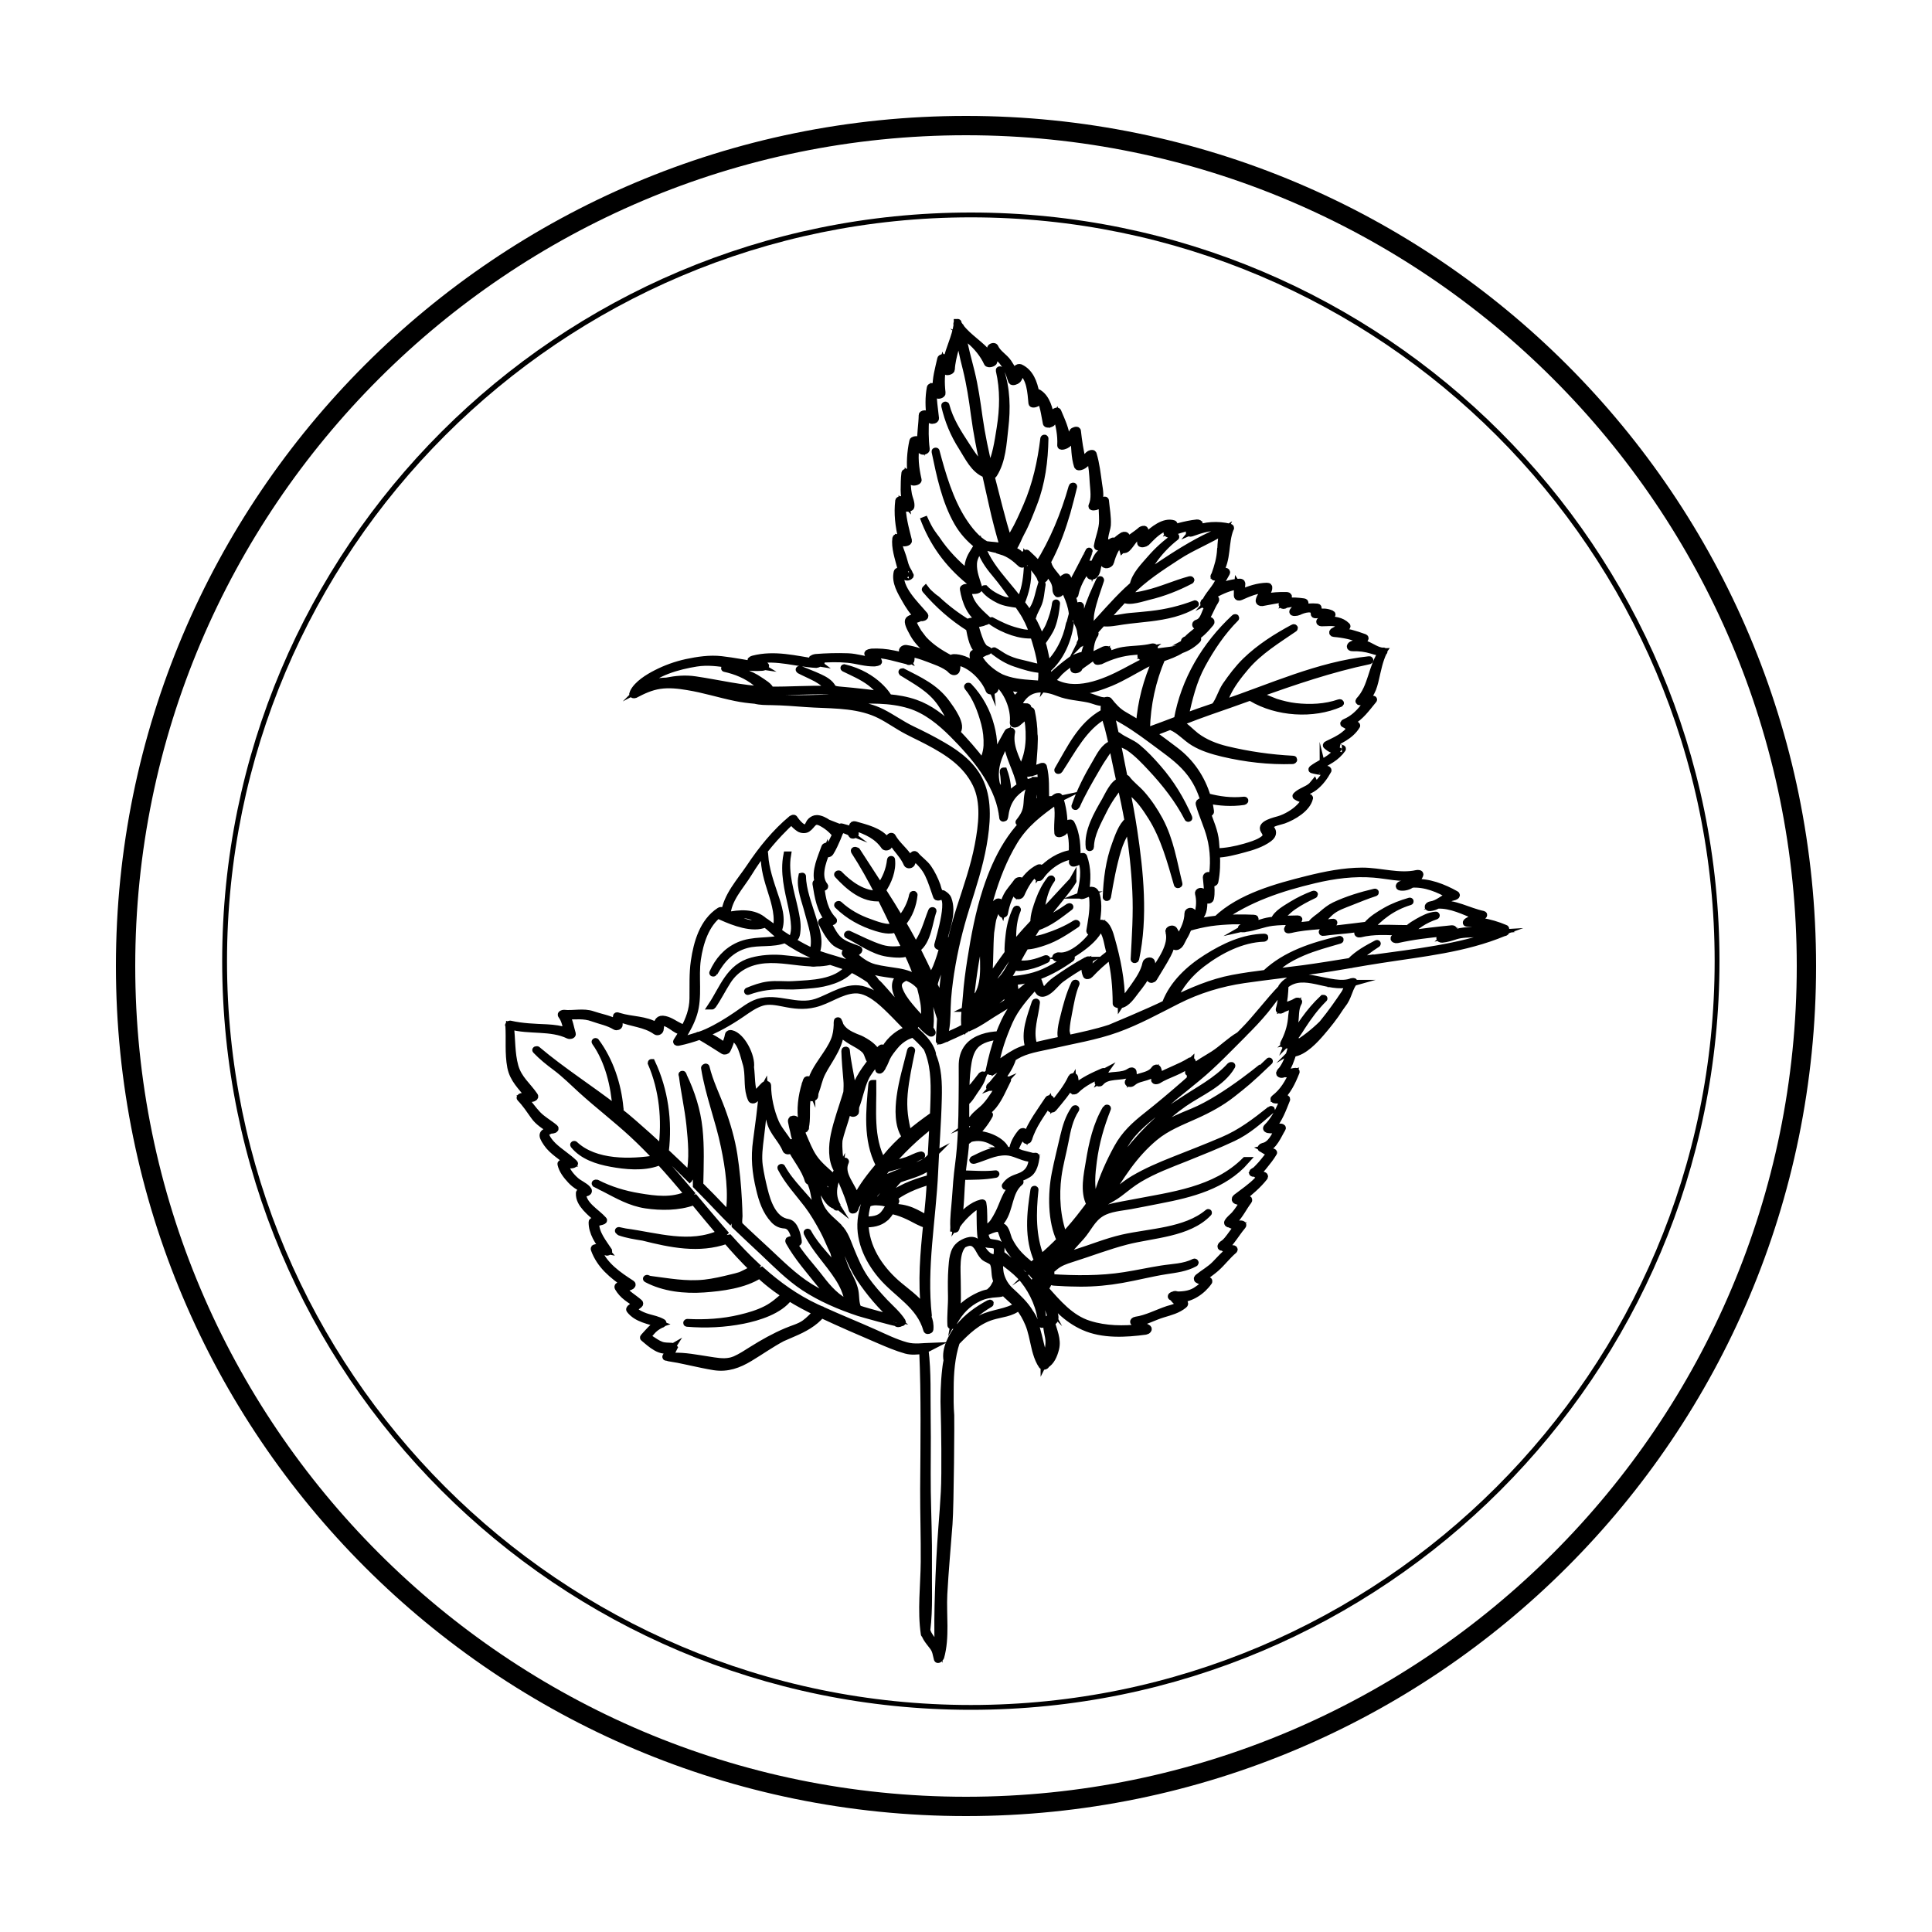 <?xml version="1.0" encoding="UTF-8"?>
<svg id="Livello_1" data-name="Livello 1" xmlns="http://www.w3.org/2000/svg" viewBox="0 0 200 200">
  <defs>
    <style>
      .cls-1 {
        stroke: #000;
        stroke-miterlimit: 10;
        stroke-width: .75px;
      }
    </style>
  </defs>
  <path d="M100,14c47.42,0,86,38.58,86,86s-38.58,86-86,86S14,147.42,14,100,52.58,14,100,14m0-2C51.4,12,12,51.4,12,100s39.4,88,88,88,88-39.4,88-88S148.6,12,100,12h0Z"/>
  <path d="M100.5,22.5c42.46,0,77,34.54,77,77s-34.54,77-77,77S23.5,141.96,23.5,99.5,58.04,22.5,100.5,22.5m0-.5c-42.8,0-77.5,34.7-77.5,77.5s34.7,77.5,77.5,77.5,77.5-34.7,77.5-77.5S143.3,22,100.5,22h0Z"/>
  <path class="cls-1" d="M155.81,96.21c.05-.04,.07-.08,0-.1-.79-.34-1.6-.57-2.44-.72-.23-.04-.61-.15-.83-.03,.32-.16,.58-.38,.91-.52,.05-.02,.21-.14,.07-.17-1.56-.33-2.93-1.22-4.52-1.06,.48-.29,.9-.66,1.47-.77,.07-.01,.41-.14,.23-.24-1.26-.71-2.85-1.35-4.35-1.22,.25-.22,.47-.49,.61-.79,.09-.18-.18-.17-.29-.15-1.82,.41-3.82-.26-5.67-.25-1.91,.01-3.8,.39-5.65,.85-3.16,.79-6.94,1.81-9.37,4.12-.98,.1-1.95,.28-2.89,.56,.08-.23,.15-.46,.21-.7,.23,.2,.51,.23,.84-.06,.46-.42,.52-1.27,.44-1.96,.13,.08,.27,.13,.46,.17,.1,.02,.23-.05,.25-.15,.12-.6,.06-1.17,0-1.76,.05,.04,.1,.08,.16,.11,.1,.06,.27,.01,.3-.11,.19-.95,.21-1.9,.16-2.85,.94-.02,1.89-.28,2.79-.52,.91-.24,1.88-.54,2.64-1.1,.24-.18,.43-.41,.37-.71-.05-.23-.31-.37-.2-.62,.13-.3,1.03-.45,1.37-.57,.98-.36,2.42-1.19,2.67-2.28,0-.03,0-.03-.04-.04-1.26-.34,.04-.69,.52-1.07,.62-.48,1.05-1.07,1.43-1.75,.01-.03-.02-.04-.04-.04,0,0,0-.02,0-.03,0-.03-.07-.02-.08-.02-1.6,.01,.03-.77,.47-1.06,.45-.29,.83-.64,1.14-1.07,.02-.03-.02-.04-.04-.04,.03,0-1.09-.41-.88-.52,.37-.19,.74-.39,1.09-.6,.52-.32,.99-.72,1.31-1.25,.01-.02,0-.03-.01-.04-.18-.12-.37-.23-.56-.35,.99-.54,1.59-1.42,2.31-2.29,.04-.05-.08-.05-.09-.05-.05,0-.74,.07-.54-.15,.16-.18,.28-.4,.39-.61,.23-.43,.35-.93,.46-1.4,.22-.94,.39-1.86,.81-2.73,.04-.02,.09-.06,.03-.07,0,0,0-.01,0-.02,0-.01-.06,0-.09,.01-.6-.04-1.13-.46-1.68-.68-.24-.09-.46-.1-.68-.09,.18-.16,.33-.33,.5-.53,.04-.04,.02-.09-.03-.11-.47-.17-.94-.33-1.43-.46-.63-.16-1.76-.02-.51-.61,.04-.02,.16-.08,.1-.14-.59-.59-1.32-.61-2.09-.63,.19-.16,.37-.33,.54-.51,.04-.04,.01-.08-.03-.1-.46-.22-.9-.21-1.39-.16,0-.15,0-.34,0-.46,0-.05-.03-.07-.08-.08-.58-.06-1.13,0-1.69,.11,.13-.17,.25-.34,.38-.51,.06-.07,0-.13-.08-.14-.63-.08-1.25-.17-1.83,.02,.09-.16,.16-.31,.22-.51,.04-.12-.06-.17-.17-.17-.76-.02-1.51,.03-2.25,.18,.07-.39,.43-.69,.39-1.05,0-.08-.12-.09-.18-.09-.96,.02-1.8,.32-2.66,.68,0-.32,.02-.64,.05-.96,0-.11-.11-.15-.2-.14-.78,.04-1.53,.26-2.25,.55,.29-.5,.56-1.01,.85-1.51,.12-.2-.23-.19-.33-.17-.13,.03-.28,.06-.41,.1,.91-1.34,.55-3.06,1.14-4.53,.06-.06,.06-.11-.07-.14-1.16-.28-2.54-.23-3.66,.27,.15-.18,.3-.36,.48-.51,.15-.13-.06-.2-.17-.19-.61,.06-1.23,.2-1.82,.35-.06,.01-.5,.14-.86,.29,.09-.16,.17-.31,.27-.46,.02-.03,.02-.08-.03-.1-.96-.31-2.1,.6-2.88,1.35-.03-.24-.05-.48-.1-.72-.03-.12-.29-.02-.35,.02-.53,.48-1.19,.8-1.63,1.34,0-.22,.01-.44,.06-.65,.04-.16-.23-.17-.32-.12-.33,.2-.62,.44-.88,.7,0-.02,0-.04-.02-.06-.04-.12-.26-.07-.29,.04-.02,0-.04,0-.05,.01-1.23,.5-.42-1.28-.4-1.77,.05-.85-.12-1.7-.2-2.55,0-.1-.34,.04-.37,.07-.11,.05-.22,.09-.33,.14,.21-.59,.1-1.27,0-1.88-.15-1.06-.26-2.11-.57-3.14-.04-.14-.38,0-.44,.07-.2,.23-.42,.44-.66,.63-.26-.99-.42-2.1-.53-3.1-.02-.14-.42,0-.46,.1-.13,.35-.38,.59-.65,.81-.07-1.04-.51-1.93-.92-2.91-.04-.09-.26,0-.29,.06-.12,.23-.24,.47-.38,.69-.21-.97-.45-2.14-1.33-2.68-.06-.04-.2-.02-.27,.03-.2-1.07-.59-2.17-1.61-2.64-.09-.04-.3,0-.33,.11-.06,.17-.12,.38-.21,.58-.2-.42-.45-.83-.71-1.22-.41-.6-1.09-.92-1.39-1.6-.06-.13-.41-.02-.41,.11,0,.26-.07,.49-.15,.73-.87-1.11-2.14-1.79-2.99-2.9,0-.02,0-.03,0-.04,0-.01-.02-.02-.04-.02-.07-.1-.14-.2-.21-.31,0-.04,0-.07-.01-.11,0-.02-.04,0-.05,0,0,.02,0,.04,0,.07-.03,0-.05,.02-.05,.04,0,.04,.02,.09,.03,.13-.19,1.28-.82,2.45-1.09,3.7-.07-.1-.15-.19-.25-.28-.08-.07-.33-.02-.35,.09-.23,1.03-.54,2.05-.48,3.11-.11-.07-.21-.14-.32-.22-.07-.04-.26,0-.28,.09-.19,1.01-.16,2-.04,3.01-.19-.04-.38-.11-.48-.26-.05-.08-.32,0-.32,.09-.02,1.02-.21,2.02-.17,3.03-.12-.16-.25-.31-.38-.45-.07-.07-.4,.01-.42,.11-.25,1.16-.32,2.31-.19,3.47-.11-.08-.23-.16-.35-.23-.05-.03-.27,0-.28,.07-.08,.58-.07,1.17-.08,1.75,0,.53,.1,.99,.17,1.48-.16-.16-.33-.4-.4-.45-.06-.05-.31,0-.33,.09-.16,1.33,0,2.61,.31,3.9-.13-.04-.26-.07-.4-.1-.05,0-.2,.02-.21,.08-.13,.95,.26,2.06,.49,2.97,.03,.12,.07,.29,.14,.47-.07-.02-.13-.03-.2-.05-.08-.02-.27,.02-.29,.12-.25,1.03,.39,2.04,.88,2.9,.22,.39,.78,1.33,1.29,1.68-.33,.09-.69,.15-.93,.33-.29,.22,.21,1.04,.32,1.26,.67,1.35,1.9,2.22,3.18,2.94,.31,.18,.62,.35,.94,.52,0,.06,.02,.11,.02,.17-.21-.16-.5-.41-.59-.45-.47-.24-.97-.42-1.46-.61-.94-.35-1.75-.68-2.75-.83-.16-.02-.46,.13-.33,.32,.13,.2,.24,.4,.35,.61-.4-.21-.96-.29-1.34-.37-.74-.16-1.51-.22-2.27-.18-.03,0-.4,.08-.35,.16,.16,.25,.33,.49,.51,.72-.87-.07-1.7-.37-2.58-.4-1.12-.04-2.25-.01-3.36,.08-.03,0-.41,.1-.32,.17,.15,.11,.29,.23,.44,.34-2.19-.34-4.37-.92-6.57-.35-.02,0-.28,.09-.2,.15,.27,.2,.57,.35,.85,.52-1.32-.19-2.62-.46-3.94-.61-1.21-.14-2.45,.05-3.63,.3-1.08,.24-2.12,.61-3.11,1.12-.81,.41-1.96,1.11-2.37,1.96-.01,.03,0,.04,.05,.05-.02,.02-.05,.05-.08,.07-.11,.11,.11,.13,.18,.1,.84-.44,1.64-.82,2.59-.96,.95-.14,1.94-.03,2.88,.13,1.68,.27,3.3,.79,4.96,1.13,.67,.14,1.34,.22,2.02,.28,.55,.14,1.1,.13,1.69,.14,1.19,.02,2.37,.11,3.55,.2,2.34,.17,4.73,.03,6.96,.87,1.01,.38,1.91,1.01,2.83,1.56,.93,.56,1.93,.99,2.89,1.5,2.04,1.08,3.91,2.27,4.96,4.4,.93,1.91,.61,4.32,.23,6.33-.42,2.22-1.18,4.37-1.87,6.51-.71,2.22-1.23,4.42-1.59,6.72-.16,1.01-.25,2.05-.32,3.08-.24-.64-.54-1.27-.83-1.87,0-.01,.01-.02,.02-.04,.19-.81,.57-1.51,.83-2.29,.23-.7,.41-1.42,.56-2.14,.03-.13-.19-.12-.25-.08-.07,.04-.14,.07-.21,.1,.35-1.4,1.03-3.01,.51-4.4-.1-.26-.31-.4-.53-.54-.02-.01-.04-.01-.05-.01-.4,.03-.47-.57-.56-.83-.23-.63-.53-1.26-.91-1.81-.36-.53-.93-.88-1.33-1.37-.06-.07-.21-.03-.23,.06-.01,.08-.16,.24-.31,.41-.5-.87-1.37-1.47-1.86-2.36-.03-.05-.14-.03-.18,0-.15,.13-.26,.28-.37,.44-.69-1.02-2.22-1.35-3.32-1.67-.07-.02-.22,.02-.2,.12,.05,.18,.06,.37,.04,.55-.32-.25-.83-.32-1.18-.44-.05-.02-.13,0-.16,.04-.1,.16-.19,.31-.27,.48-.47-.58-1.4-1.37-2.15-1.39-.24,0-.43,.11-.6,.26-.13,.11-.21,.33-.29,.47-.42,.73-1.28-.45-1.47-.74-.04-.06-.18,0-.22,.03-1.72,1.43-3.12,3.17-4.36,5.03-.96,1.43-2.41,2.99-2.6,4.77-.09-.09-.19-.17-.28-.26-.04-.08-.19-.04-.24,0-1.72,1.12-2.33,3.28-2.61,5.2-.19,1.28-.12,2.57-.14,3.86-.02,1.19-.41,2.19-.94,3.17-.09-.13-.3-.19-.43-.25-.54-.25-.97-.61-1.55-.74-.66-.15-.73,.23-.86,.69-1.11-.72-2.62-.62-3.86-1.01-.02-.01-.04-.02-.07-.02-.04-.01-.09-.03-.13-.04-.05-.02-.12,.04-.06,.07,0,0,.02,0,.03,.01-.03,.02-.05,.04-.06,.06-.05,.17-.08,.34-.11,.52-.73-.38-1.57-.51-2.35-.78-.97-.34-2.01-.03-3-.14-.07,0-.32,.07-.23,.18,.38,.49,.46,1.1,.62,1.69-.69-.24-1.41-.33-2.15-.37-1.3-.06-2.51-.09-3.79-.38-.06-.01-.22,.07-.12,.11,.09,1.47-.08,2.88,.2,4.34,.25,1.25,1.11,2.02,1.86,2.97-.23,.05-.46,.08-.7,.07-.06,0-.26,.07-.18,.15,.55,.57,.98,1.22,1.44,1.87,.4,.57,1.07,1.02,1.68,1.37-.77,.42-1.06,.42-.37,1.43,.57,.84,1.53,1.36,2.27,2.04-.17,0-.34,0-.51,0-.05,0-.32,.04-.3,.12,.15,.66,.57,1.18,1.02,1.67,.24,.26,.51,.47,.8,.65,.07,.04,.96,.56,.36,.57-.06,0-.26,.02-.27,.11-.03,.62,.28,1.09,.67,1.54,.21,.24,.45,.46,.68,.67,.2,.18,1.02,.7,.26,.67-.06,0-.29,.03-.29,.12-.03,1.05,.65,2.12,1.34,2.91-.31-.06-.6-.11-.91-.23-.07-.03-.25,.02-.21,.13,.6,1.67,1.9,2.71,3.31,3.67-.22,.06-.44,.09-.67,.09-.11,0-.24,.11-.17,.22,.24,.41,.52,.71,.89,1,.2,.16,.42,.3,.63,.44,.43,.31,0,.45-.27,.71-.04,.04-.08,.1-.04,.15,.74,.95,1.97,1.08,3.04,1.47-.69,.22-1.1,.84-1.59,1.35-.02,.02-.05,.06-.02,.08,.7,.58,1.82,1.68,2.81,1.1-.18,.28-.36,.56-.51,.86-.02,.03,.04,.04,.05,.04,.05,0,.09,0,.14,0,0,.02,.02,.04,.07,.05,.67,.1,1.34,.23,2,.38,.11,.03,.21,.05,.32,.07,.8,.17,1.6,.35,2.41,.48,1.37,.21,2.51-.21,3.66-.9,1.15-.69,2.21-1.45,3.38-2.07,.38-.17,.76-.33,1.15-.5,1.08-.46,2.15-1.03,2.91-1.94,1.96,.92,3.97,1.79,5.96,2.64,.91,.39,1.84,.79,2.8,1.06,.55,.15,1.15,.1,1.74,.02,.21,4.78,.13,9.58,.1,14.36-.01,2.51,.08,5.01,.06,7.52-.02,2.45-.36,5.07,.01,7.5,0,.01,.02,.02,.05,.01,.05,.14,.1,.27,.18,.39,.19,.31,.42,.58,.64,.87,.34,.44,.34,.81,.48,1.31,.02,.07,.14,.03,.17-.02,.02-.03,.02-.06,.04-.09,.05-.01,.09-.03,.1-.06,.59-2.07,.22-4.41,.33-6.54,.13-2.43,.36-4.86,.54-7.28,.15-2.03,.2-11.03,.18-11.21-.08-.93-.07-1.87-.06-2.8,0-1.61,.13-3.29,.64-4.83,1.09-1.12,2.18-2.18,3.71-2.65,.92-.28,1.99-.32,2.75-.98,.45,.52,.77,1.11,1.04,1.75,.31,.73,.45,1.59,.65,2.42,.04,.21,.1,.41,.16,.61,.14,.47,.32,.91,.58,1.29,0,.01,.03,.02,.06,.02,0,.01,.02,.03,.03,.04,.04,.06,.29-.04,.27-.07,0-.01-.01-.03-.02-.04,.6-.34,.87-1.02,1.04-1.67,.25-.98-.22-1.86-.44-2.79,.23-.01,.39-.16,.38-.49-.02-.43-.3-.9-.5-1.28-.17-.32-.35-.62-.54-.92-.02-.03-.13-.2-.26-.4,.01,0,.03-.01,.03-.02,.04-.04,.08-.08,.11-.13,1.07,1.58,2.39,2.94,4.15,3.73,1.96,.88,4.35,.74,6.41,.46,.15-.02,.39-.21,.16-.32-.33-.15-.62-.33-.9-.54,.87-.22,1.65-.65,2.51-.91,.79-.24,1.53-.42,2.18-.95,.07-.05,.11-.15,.02-.21-.2-.13-.38-.25-.54-.41,1.22,.02,2.43-.82,3.09-1.78,.02-.03,.01-.08-.03-.1-.21-.09-.73-.13-.25-.5,.35-.26,.7-.51,1.02-.79,.66-.58,1.18-1.3,1.86-1.87,.07-.06,0-.13-.07-.13-.3,0-.57-.06-.83-.2,.27-.15,.5-.47,.66-.68,.39-.5,.72-1.03,1.13-1.51,.09-.1-.03-.17-.13-.17-.34,.01-.67,.04-.99-.08,.09-.07,.17-.17,.24-.24,.62-.63,.96-1.39,1.49-2.09,.11-.15-.07-.2-.19-.18-.16-.02-.32-.05-.48-.08,.83-.67,1.66-1.36,2.32-2.2,.06-.08,0-.15-.08-.17-.25-.06-.49-.15-.72-.27,.31-.15,.56-.47,.77-.73,.35-.43,.71-.88,.99-1.36,.01-.02-.01-.03-.03-.04-.3-.09-.57-.23-.84-.36,.9-.2,1.33-1.41,1.76-2.1,.07-.1-.09-.13-.16-.13-.31,.02-.58,.02-.87,0,.72-.84,1.08-1.85,1.49-2.87,.03-.08-.05-.11-.12-.1-.21,.05-.43,.07-.65,.05,.87-.77,1.32-1.73,1.75-2.8,.03-.08-.14-.05-.17-.04-.35,.08-.69,.15-1.04,.13,0,0,0,0,0,0,.41-.65,.66-1.33,.88-2.03,1.15-.12,2.33-1.44,2.95-2.16,.66-.77,1.35-1.63,1.93-2.54,0,0,0-.01,.01-.02,.15-.2,.29-.4,.43-.6,.25-.38,.39-.82,.56-1.24,0-.02,.02-.04,.02-.06,.11-.26,.23-.51,.41-.73,.07-.1-.15-.06-.19-.05-2.11,.84-5.62-1.7-7.25,.56-.02,.03,.02,.03,.06,.02-1.44,1.47-2.63,3.15-4.08,4.6-.12,.12-.24,.25-.37,.37-.96,.55-1.75,1.38-2.68,1.98-.77,.49-1.56,.9-2.26,1.49,.04-.25,.05-.49,.04-.75,0-.11-.19-.09-.24-.02-1.03,.64-2.2,.99-3.24,1.6,.03-.28,.02-.53-.1-.83-.05-.12-.24-.06-.29,.02-.35,.56-1.07,.68-1.65,.86-.13,.04-.4,.19-.61,.3,.09-.27,.03-.54,0-.87-.01-.13-.25-.08-.31-.03-.81,.6-2.04,.23-2.87,.72,.1-.21,.2-.42,.28-.64,.02-.04-.02-.05-.06-.04-.02-.03-.08-.05-.14-.02-1.01,.44-2.01,.9-2.85,1.61-.02-.35-.03-.68-.1-1.03-.02-.12-.24-.06-.28,.02-.5,1.08-1.26,1.99-2,2.92-.05-.23-.11-.45-.2-.67-.04-.09-.18-.05-.22,.02-.81,1.24-1.75,2.45-2.27,3.85-.09-.16-.18-.32-.27-.48-.05-.08-.2-.03-.25,.02-.47,.56-.84,1.2-.93,1.94,0,.02,0,.03,.01,.03-.23-.06-.46-.08-.7-.09-.25-.92-2.01-1.76-3.27-1.63,.62-.59,1.17-1.29,1.56-2.02,.06-.11-.16-.08-.21-.05,0,0-.02,.01-.03,.02-.27,.05-.53,.18-.78,.3-.11,.05-.23,.11-.35,.16,.04-.03,.08-.07,.12-.1,.61-.39,1.24-.8,1.68-1.35,.62-.78,1-1.75,1.45-2.63,.01-.03-.11,0-.12,.01,0,0,0,0-.01,0-.04,0-.09,.02-.1,.02-.33,.18-.67,.34-1.01,.47,.78-.83,1.45-1.69,1.79-2.8,.1-.07,.21-.14,.32-.2,1.07-.64,2.43-.82,3.62-1.09,2.28-.53,4.64-.9,6.85-1.7,2.18-.79,4.18-1.9,6.24-2.94,2.17-1.1,4.5-1.81,6.9-2.16,2.36-.34,4.73-.6,7.09-.93,1.31-.18,2.61-.4,3.91-.62,.07,0,.14-.01,.21-.04,.99-.17,1.98-.34,2.97-.49,4.29-.67,8.66-1.09,12.7-2.77,.02,0,.05,0,.07-.01,.27-.06,.22-.3,0-.29Zm-30.36-5.21c-.1-.09-.18-.19-.24-.3-.09-.12-.33-.03-.32,.12,.06,.68,.17,1.33,.07,2-.22-.1-.39-.26-.51-.47-.09-.13-.42-.04-.37,.14,.09,.34,.12,.68,.11,1.04,0,.19-.03,.38-.06,.57,.03,.49-.2,.61-.69,.36-.08-.17-.44-.13-.45,.08-.01,.9-.4,1.7-.85,2.47-.44,.76-.13,.53-.29,0-.08-.28-.19-.5-.34-.74-.11-.18-.56-.04-.49,.18,.4,1.41-.87,3.1-1.69,4.34-.07-.38-.06-.77-.13-1.16-.05-.27-.52-.11-.56,.09-.18,.92-.74,1.71-1.27,2.47-.2,.28-.4,.55-.6,.82-.09,.12-.56,.52-.68,.71-.02-2.27-.45-4.38-1.07-6.56-.11-.41-.42-1.52-.96-1.57-.29-.03-.47,.15-.65,.34,.17-1.1,.38-2.32,.04-3.38-.18-.55-.67-.39-1.09-.2,.19-1.26,.24-2.41-.19-3.64-.03-.09-.24-.01-.29,.01-.13,.07-.25,.14-.38,.21-.02-1.26-.02-2.54-.63-3.68-.05-.1-.28,0-.33,.05-.14,.13-.27,.26-.41,.39,.04-1.06-.13-2.2-.48-3.18-.04-.11-.3,0-.35,.04-.1,.07-.21,.15-.31,.23-.22,0-.49,.02-.76,.05-.03-1.16,.06-2.3-.23-3.45-.02-.09-.25,0-.29,.03-.3,.11-.59,.21-.89,.32,.19-1.19,.3-3.64,.21-3.63,0-.85-.12-1.71-.28-2.46-.03-.14-.27-.08-.35-.03-.03,.02-.06,.04-.09,.06,.02-.14,.05-.28,.08-.42,0-.04-.03-.05-.06-.06-.1,0-.84-.04-.85-.03,0-.03,0-.07,0-.1,.01-.37,.14-.57,.37-.85,.98-1.21,2.45-1.02,3.74-.5,.97,.39,2.06,.43,3.07,.64,.58,.12,1.06,.4,1.64,.36,0,0,0,.01,0,.02,0,.09,0,.17,.04,.26-.04,.23-.04,.48-.01,.73-.03,.02-.06,.03-.08,.05-.02,.02-.03,.03-.04,.04-2.31,1.28-3.4,3.7-4.69,5.9-.03,.05,.1,.03,.12,0,1.33-2.01,2.54-4.48,4.74-5.68,.09,.45,.24,.89,.35,1.28,.15,.57,.28,1.15,.41,1.72-.81,.24-1.27,1.21-1.66,1.88-.87,1.46-1.63,2.94-2.19,4.55,0,.03,.1,.01,.11-.01,.58-1.32,1.3-2.55,2.02-3.79,.26-.46,.53-.91,.83-1.34,.18-.26,.6-1,.93-1.06,0,0,0,0,0,0,.1,.48,.19,.96,.29,1.44,.15,.74,.32,1.48,.48,2.22-.66,.11-1.28,1.54-1.54,1.99-.8,1.37-1.85,3.18-1.64,4.81,0,.03,.1,0,.1-.03,.02-1.35,.78-2.64,1.36-3.82,.49-.99,1.1-1.85,1.78-2.71,.28,1.27,.55,2.55,.78,3.83,0,0,0,0-.01,0-.64,.5-1.03,1.69-1.3,2.42-.64,1.72-.89,3.63-.95,5.46,0,.04,.09,.03,.1-.01,.28-1.64,.58-3.29,1.06-4.89,.22-.74,.56-1.44,.95-2.11,.05-.08,.15-.21,.24-.35,.36,2.22,.6,4.46,.71,6.71,.12,2.38-.05,4.7-.17,7.07,0,.06,.12,.03,.13-.02,.92-4.31,.45-9.01-.2-13.32-.22-1.47-.49-2.92-.78-4.37,.21,.18,.44,.34,.6,.47,.84,.67,1.45,1.57,2.02,2.47,1.33,2.1,2.02,4.65,2.7,7.02,.01,.05,.16,.01,.14-.04-.56-2.27-.89-4.49-2-6.58-.51-.95-1.13-1.88-1.84-2.69-.51-.58-1.11-.99-1.58-1.62-.04-.06-.14-.06-.24-.04-.09-.45-.18-.9-.27-1.35-.17-.84-.32-1.67-.5-2.5,.42,.25,.94,.41,1.33,.68,.84,.59,1.55,1.34,2.24,2.08,1.46,1.56,2.83,3.3,3.81,5.21,.01,.03,.09,0,.08-.02-.84-1.92-1.84-3.58-3.22-5.16-.66-.76-1.35-1.5-2.13-2.14-.61-.5-1.38-.72-1.99-1.2-.04-.04-.14-.04-.24-.02-.02-.11-.05-.21-.07-.32-.16-.67-.29-1.4-.46-2.1,.47,.39,1.09,.72,1.39,.89,1.35,.79,2.57,1.73,3.83,2.66,1.16,.86,2.23,1.64,3.11,2.81,.75,1,1.21,2.11,1.5,3.3-.05-.05-.09-.09-.14-.13-.01-.05-.03-.11-.04-.16-.06-.21-.51-.09-.45,.12,.32,1.16,.86,2.24,1.16,3.41,.36,1.37,.42,2.97,.15,4.38Zm-12.93,8.42c-1.14,.62-2.22,1.32-3.28,2.08-.34,.24-.59,.51-.87,.82-.59,.66-.77-.54-.91-.8-.05-.1-.29,0-.35,.04-.61,.39-1.16,.86-1.7,1.34-.12,.11-.25,.21-.38,.31,.1-.41-.02-.97-.05-1.34-.01-.15-.47,.03-.52,.09-.9,.93-1.82,1.79-2.88,2.5,.25-.37,.49-.73,.74-1.09,.46-.65,1.09-1.2,1.59-1.83,2.46,.32,5.02-.96,6.95-2.34,.05-.04,.04-.1-.03-.1-.16-.01-.34-.02-.52-.04,.52-.16,1.01-.49,1.42-.78,.79-.55,1.79-1.38,2.14-2.31,.09,.02,.19,.11,.33,.33,.41,.62,.48,1.5,.68,2.2,.02,.06,.03,.13,.05,.19-.78,.59-1.53,1.23-2.22,1.94-.11-.41-.05-.76,.08-1.21,.03-.1-.25-.02-.28,0Zm-9.7,5.29c-.84,.51-1.64,1.05-2.52,1.49,0,0,.01,0,.02-.01,.38-.42,.71-.89,1.03-1.36,1.16-.54,2.12-1.43,3.04-2.33-.03,.24-.05,.51-.02,.73-.02,.14-.04,.28-.05,.4,0,.01,0,.03,0,.04,0,0,0,0,.01,0-.02,.03-.03,.06-.04,.1-.47,.33-.96,.63-1.47,.94Zm6.53-21.83c.39,1.08,.07,2.22,.17,3.35,.01,.17,.49-.04,.54-.09,.2-.19,.38-.4,.56-.61,.41,.85,.43,1.85,.39,2.82-.01,0-.03,0-.04,0-1.23,.17-2.48,.94-3.28,1.92,.01-.11,.02-.22,.03-.34,0-.1-.12-.1-.19-.07-.79,.38-1.38,1.07-1.85,1.82,.01-.12,.02-.25,.04-.37,.03-.2-.32-.15-.4-.05-.35,.51-.78,.93-1.08,1.49-.23,.43-.37,.91-.48,1.38-.09-.22-.19-.45-.28-.68-.04-.1-.18-.08-.25-.03-.63,.45-1.07,1.47-1.17,2.4-.12,.59-.17,1.19-.22,1.69-.14,1.73,.32,3.87-.57,5.46-.12,.13-.24,.26-.36,.38-.12,.12-.33,.3-.5,.5,.01-.25,.03-.5,.06-.75,.14-1.16,.29-2.31,.48-3.46,.38-2.28,.92-4.53,1.57-6.74,.59-2.02,1.36-4,2.45-5.8,1.11-1.84,2.66-3,4.37-4.21Zm2.81,9.77c.24-.09,.68-.41,.88,0,.11,.21,.1,.5,.11,.73,.04,1.01-.16,2-.32,2.99-.02,.14,.29,.06,.35,.03,.1-.04,.18-.1,.26-.15-.65,1.21-2.54,2.93-3.83,2.71-.1-.02-.46,.14-.24,.19,.2,.06,.41,.1,.62,.1,.47,.04,.44,.06,.11,.28-.64,.44-1.33,.81-2.04,1.13-1.28,.57-2.58,.73-3.95,.8,.03-.03,.05-.07,.07-.12,0,0,0,0,0-.02,.31-.39,.56-.83,.79-1.27,.43,.19,1.03,.03,1.46-.05,.66-.13,1.29-.39,1.89-.69,.09-.04-.03-.07-.08-.05-.95,.39-1.97,.69-2.99,.49-.03,0-.07,0-.12,.01,.09-.18,.18-.35,.27-.52,.24-.45,.5-.89,.76-1.33,.66,.02,1.46-.25,1.93-.41,1.22-.41,2.26-1.12,3.33-1.83,.07-.05-.03-.09-.08-.06-.94,.6-2.03,1.05-3.09,1.4-.49,.16-.99,.27-1.5,.33-.08,0-.17,.01-.25,.01,.2-.33,.4-.66,.6-1,.06-.1,.16-.25,.28-.41,1.25-.39,2.35-1.3,3.36-2.06,.02-.02-.08,0-.1,.01-.98,.68-1.96,1.24-3.02,1.73,1.02-1.32,3.01-3.64,3.45-4.44,0,0,0,.01-.03,.04,.02-.04,.04-.06,.02-.05,0,0-1.84,1.97-2.58,2.78-.26,.28-.51,.55-.77,.83,.06-.46,.09-.94,.18-1.37,.17-.84,.45-1.69,.96-2.38,.03-.04-.08-.03-.1,0-.52,.67-.88,1.37-1.17,2.16-.23,.63-.57,1.56-.54,2.3-.54,.57-1.07,1.15-1.57,1.75-.2,.24-.4,.49-.6,.75,0-.03,0-.05,0-.08-.03-.27-.05-.54-.05-.8-.01-1,.1-2.01,.49-2.94,.02-.06-.09-.05-.11,0-.41,.86-.63,1.73-.73,2.67-.06,.54-.13,1.21-.1,1.83-.45,.61-.89,1.23-1.32,1.85-.33,.47-.62,.96-.92,1.45,.31-1.05,.29-2.32,.32-3.19,.02-.76,.03-1.5,.09-2.25,.08-.45,.12-.92,.22-1.38,.13-.45,.32-.85,.52-1.3,.02-.03,.04-.06,.06-.08,.14,.27,.27,.55,.41,.82,.04,.09,.21,.02,.22-.06,.17-.94,.54-2.13,1.31-2.79-.03,.27-.05,.55-.04,.83,0,.22,.37,.17,.44,0,.4-.9,.93-1.9,1.81-2.42-.02,.2-.04,.4-.08,.6-.02,.12,.2,.1,.25,.03,.71-1.07,2.05-2.03,3.34-2.19,.02,0,.04,0,.06-.02,0,.24-.02,.48-.03,.71,0,.14,.42-.02,.46-.05,.14-.1,.28-.2,.42-.3,.52,1.13,.21,2.53-.04,3.69-.03,.14,.29,.05,.34,.03Zm-11.76,11.72c.34-.16,.62-.42,.88-.7,.18-.2,.46-.51,.63-.83,.39-.57,.7-1.22,1.07-1.8,.8-1.22,1.63-2.41,2.53-3.56,.84-1.07,1.79-2.03,2.71-3.03,.7-.76,2.09-2.37,2.61-3.02,0,0,0,0,0,0-1.24,1.64-2.61,3.04-3.87,4.65-.61,.77-1.08,1.7-1.58,2.55-.55,.92-.96,1.98-1.7,2.78-.01,.01-.02,.03-.03,.04-.55,.52-1.08,1.04-1.53,1.65-.34,.45-.67,.91-.99,1.38-.14,.15-.28,.3-.41,.45-.11,.13-.24,.28-.36,.44,.03-.33,.04-.66,.06-1Zm-.19,1.87s.03,0,.04-.01c-.01,0-.03,.01-.04,.02,0,0,0,0,0,0Zm7.45-25.43c-.55,0-1.07,.13-1.55,.34-.06-.41-.18-.8-.33-1.2,.27-.29,.49-.61,.66-.96-.06,.32-.11,.65-.17,.97-.02,.1,.16,.08,.21,.07,.47-.07,.83-.21,1.2-.44,.25,1.1,.06,2.21,0,3.32-.31,.07-.61,.18-.86,.32,.13-.87,.15-1.74,.91-2.33,.08-.07-.02-.1-.08-.1Zm-5.68-13.65c-.14-.08-.23-.23-.32-.36-.16-.25-.26-.54-.36-.81-.17-.47-.3-.96-.44-1.44,.37,0,.76-.04,1.07-.2,.16-.02,.38-.11,.28-.2-.96-.88-1.92-1.71-2.03-3.07,.28,.03,.55,.05,.83,.02,.08,0,.34-.08,.31-.21-.26-.87-.6-1.62-.56-2.55,.03-.69,.44-1.16,.67-1.73,.25,.99,.9,1.94,1.55,2.7,.8,.95,1.54,1.98,2.25,3.02-.08-.02-.16-.03-.25-.04-.4-.07-.78-.05-1.17-.19-.67-.25-1.36-.63-1.86-1.15,0,0-.05,0-.04,.02,.4,.5,.93,.84,1.5,1.12,.59,.29,1.27,.37,1.91,.46,0,0,.03,0,.05,0,.15,.22,.29,.43,.44,.65,.49,.72,.84,1.51,1.13,2.33-.1-.02-.24,0-.32,.02-.46,.05-.9-.08-1.34-.19-.95-.24-1.78-.64-2.64-1.1-.01,0-.06,0-.04,.03,.68,.49,1.44,.86,2.23,1.12,.74,.24,1.38,.34,2.14,.31,0,0,.02,0,.03,0,.14,.42,.27,.85,.39,1.29,.18,.65,.35,1.39,.43,2.12-.46-.04-.9-.16-1.35-.28-.44-.12-.89-.2-1.33-.33-.46-.14-.92-.32-1.33-.57-.3-.18-.58-.39-.9-.56,0,0-.04,0-.03,.01,.72,.54,1.38,.97,2.25,1.26,.84,.28,1.78,.59,2.68,.63,0,0,.02,0,.03,0,.05,.53,.03,1.06-.07,1.55,0,0-.02,0-.03,0-1.14-.09-2.28-.11-3.38-.43-.24-.07-.49-.16-.73-.26-.19-.1-.38-.2-.55-.31-.61-.38-1.66-1.25-1.82-2.05,.25-.05,.48-.15,.7-.29,.07-.01,.14-.03,.21-.06,.04-.01,.15-.04,.15-.1,0-.03-.28-.13-.33-.16Zm1.67-10.12c.84,.25,1.42,.72,2.05,1.31,.05,.05,.12,.05,.19,.02,.01,0,.03-.01,.04-.02,.09-.03,.25-.14,.26-.25,0,0,.02-.19,.04-.4,.24,.3,.46,.62,.68,.94,.25,.36,.72,.86,.85,1.29,0,.01,0,.02,0,.03,0,0,.01,.02,.02,.03,.08,.15,.37-.13,.39-.22,.02-.08-.01-.19-.06-.3,.05-.2,.14-.39,.22-.58,.12,.35,.35,.64,.58,.94,.19,.25,.31,.51,.38,.82,.06,.29-.03,.59,.21,.8,.01,.01,.03,0,.06-.01,.04,.02,.22-.09,.22-.15,0-.27,.14-.54,.3-.79,.1,.33,.19,.66,.33,.97,.3,.68,.51,1.27,.61,2.01,0,0,0,0,.02,0,0,.04,0,.07,0,.1,0,.07,.19-.09,.2-.11,.03-.05,.06-.1,.08-.15,.22-.57,.08,.16,.07,.25-.03,.33,0,.56,.15,.86,.18,.37,.31,.66,.35,1.07,.02,.2,.09,.38,.1,.58,.02,.41-.12,.19-.04,.33-.04,.06-.08,.12-.12,.18-.01,.02,.08-.03,.09-.05,.95-.77,1.24-.88,.87-.32-.11,.19-.17,.39-.24,.59-.13,.37-.23,.76-.34,1.14-.04,.15-.09,.34-.15,.53-.06,.03-.12,.07-.18,.1,.06-.18,.14-.36,.26-.55,.11-.17-.21-.15-.29-.13-.28,.09-.56,.21-.83,.34-.45,.33-.89,.66-1.3,1.02-.44,.38-.98,.81-1.36,1.32,.09-.42,.1-.86,.06-1.31,1.34-1.15,2.13-2.98,2.36-4.69,0-.03-.06-.02-.06,0-.31,1.63-1.11,3.23-2.33,4.38-.07-.55-.19-1.09-.3-1.58-.06-.28-.13-.56-.22-.83,0,0,0,0,.01,0,.03-.03,.02-.06,0-.08,.37-.55,.78-1.08,1.01-1.71,.27-.74,.4-1.52,.47-2.3,0-.04-.08-.03-.08,0-.09,.78-.34,1.54-.64,2.27-.22,.53-.56,.98-.88,1.45-.26-.77-.59-1.5-1-2.2,.03-.01,.06-.03,.08-.05,.08-.11,.11-.29,.16-.42,.12-.28,.27-.55,.4-.83,.33-.69,.33-1.44,.47-2.18,0-.02-.05,0-.06,0-.25,.77-.35,1.57-.72,2.3-.06,.11-.38,.62-.47,.93-.03-.04-.05-.08-.08-.13-.26-.41-.54-.81-.84-1.19,.46-1.13,.74-2.23,.67-3.46,0,0-.02,0-.02,0-.08,1.11-.25,2.28-.78,3.29-.52-.67-1.07-1.33-1.61-1.98-.85-1.02-1.9-2.35-2.32-3.66,.06-.04,.12-.07,.2-.08,.59,.23,1.18,.29,1.83,.48Zm8.45,9.2s-.05,.05-.08,.08c.03-.06,.06-.12,.09-.18,0,.03-.01,.07-.02,.1Zm1.85,2.15c1.09-.53,2.21-.87,3.42-.96,.51-.04,1.01-.07,1.5-.16-.23,.19-.46,.38-.7,.56-.19,.15,.14,.17,.23,.15,.7-.17,1.41-.25,2.1-.35-.31,.12-.61,.25-.9,.37-1.1,.43-2.12,1.01-3.16,1.56-2.18,1.15-5.21,2.43-7.54,.97-.02-.01-.05-.02-.08-.03,.05-.02,.09-.06,.11-.1,0-.01,.01-.03,.02-.04,.02-.03,.02-.05,.02-.07,.02-.02,.05-.05,.07-.08,.16-.11,.4-.37,.65-.67,.52-.49,1.08-.92,1.74-1.2-.14,.28-.21,.56-.27,.88-.02,.2,.48,.08,.53-.07,0-.03,.01-.05,.02-.08,.11-.15,.71-.53,.79-.6,.43-.32,.92-.67,1.44-.86-.16,.22-.28,.46-.41,.71-.12,.22,.33,.1,.4,.07Zm4.02,6.61c-.54-.36-1.11-.66-1.67-1-.64-.38-1.05-.85-1.5-1.41-.04-.11-.25-.1-.38-.03-.6,.03-1.19-.34-1.76-.46-.61-.13-1.23-.21-1.83-.33-.96-.2-1.84-.79-2.85-.76,.12-.07,.23-.14,.33-.22,.03,.03,.11,.03,.2,.01,0,0,0,0,0,0,1.89,1.38,4.5,.67,6.47-.15,1.26-.53,2.43-1.27,3.64-1.9,.34-.18,.71-.32,1.08-.46-.96,2.12-1.57,4.39-1.73,6.7Zm-12.75-3.75c.32,.05,.75,.13,1.16,.15-.1,.05-.21,.11-.31,.18-.35,.23-.67,.48-.93,.82-.07,.09-.11,.19-.14,.29-.25-.65-.62-1.25-1.07-1.78,.41,.17,.86,.28,1.29,.35Zm.39,2.16c.37-.04,.38,.23,.33,.51-.21,.16-.41,.32-.6,.49,0-.33-.05-.66-.12-.98,.11,0,.21,0,.38-.02Zm22.52-12.79c-.03,.35-.03,.69-.03,1.04,0,.16,.2,.16,.3,.11,.83-.37,1.63-.72,2.54-.76-.12,.37-.52,.75-.58,1.16-.02,.14,.16,.22,.28,.2,.78-.13,1.54-.31,2.33-.39-.06,.19-.13,.38-.22,.56h0s-.03,.05,0,.06c.02,.08,.21,.08,.27,0,0,0,.01-.02,.02-.03,.23-.04,.47-.08,.7-.12,.25-.04,.47,.01,.68,.14-.21,.17-.36,.46-.54,.66-.2,.23,.45,.12,.52,.08,.5-.26,1.7-.63,1.66,.22,0,.09,.12,.08,.18,.08,.08,0,.16-.02,.24-.03,.38-.16,.66-.09,.85,.2-.2,.17-.43,.31-.64,.47-.14,.11,0,.18,.11,.19,.72,.01,1.48-.17,2.11,.28,.17,.12-.72,.53-.88,.64-.1,.07-.07,.17,.05,.18,.5,.04,.98,.11,1.47,.22,.67,.15,1.77,.47,.46,.94-.23,.08-.33,.32,0,.32,.75-.01,1.3,.05,2.03,.27,.36,.11,.69,.21,1.06,.19-1.12,1.52-1.05,3.61-2.38,5.03-.07,.08,0,.1,.08,.1,.69-.02,.81,0,.37,.59-.51,.66-1.13,1.23-1.9,1.56-.02,0-.22,.11-.13,.15,.78,.37,.69,.63,0,1.17-.5,.4-1.12,.67-1.69,.95-.03,.01-.18,.08-.12,.13,.21,.18,.41,.35,.69,.41,.64,.14,.13,.5-.19,.76-.6,.49-1.36,.78-1.97,1.25-.02,.01-.06,.06-.02,.07,.1,.04,1.16,.26,1.14,.18,0,.01,.02,.02,.04,.02,.01,0-1.18,1.46-1.26,1.52-.48,.41-1.1,.52-1.56,.97-.02,.02-.05,.05-.01,.07,.23,.15,.42,.22,.68,.28,.44,.1-.28,.81-.33,.86-.53,.55-1.4,1.06-2.13,1.28-.37,.11-1.97,.46-1.55,1.1,.32,.49,.31,.71-.21,1.05-.53,.34-1.18,.52-1.78,.7-.98,.28-1.96,.47-2.97,.49-.02-.35-.05-.7-.08-1.05-.09-1.06-.55-2.06-.91-3.07,.01,.02,.03,.04,.04,.06,.09,.11,.37,.02,.35-.13-.05-.4-.13-.8-.24-1.19,1.19,.24,2.41,.33,3.67,.15,.1-.01,.2-.13,.03-.11-1.29,.14-2.56-.03-3.8-.36-.57-1.91-1.71-3.6-3.33-4.81-.79-.6-1.59-1.2-2.4-1.78,.65-.24,1.31-.5,1.96-.75,.01,.03,.04,.06,.09,.08,.86,.36,1.5,1.14,2.3,1.62,.91,.55,1.96,.86,2.99,1.11,2.37,.56,4.81,.84,7.24,.76,.07,0,.16-.11,.05-.11-2.34-.12-4.64-.45-6.92-1-1.11-.27-2.23-.71-3.15-1.41-.59-.46-1.08-1.05-1.76-1.37,.03-.01,.07-.03,.1-.04,.15,0,.32-.06,.4-.16,.87-.34,1.74-.67,2.63-.98,1.45-.5,2.89-1.01,4.33-1.53,0,.04,.02,.08,.09,.12,2.61,1.55,6.35,1.81,9.13,.58,.1-.04,0-.08-.06-.06-1.44,.5-3.03,.57-4.53,.4-.7-.08-1.39-.25-2.06-.46-.16-.05-1.76-.71-1.75-.73,.02-.06-.02-.1-.08-.12,3.78-1.34,7.57-2.64,11.5-3.46,.07-.02,.09-.09,0-.08-5.23,.56-10.18,2.86-15.13,4.54,.17-.33,.29-.78,.41-1.02,.49-1.03,1.22-1.96,1.95-2.82,1.39-1.63,3.25-2.76,5-3.96,.06-.04-.02-.08-.07-.05-1.78,.96-3.46,2.02-4.92,3.43-.78,.76-1.45,1.65-2.07,2.55-.44,.65-.66,1.53-1.13,2.13,0,.01-.01,.02-.02,.03-.03,.01-.07,.02-.1,.03-1.01,.33-2.01,.69-3.01,1.06,.44-1.91,.83-3.68,1.79-5.44,.94-1.73,2.08-3.42,3.47-4.81,.04-.04-.06-.04-.09-.01-3.04,2.84-5.19,6.45-5.92,10.55-1.01,.38-2.02,.77-3.03,1.13-.06-.04-.12-.09-.19-.13,.06-2.6,.61-5.07,1.59-7.39,.7-.24,1.4-.49,2-.87,.6-.21,1.17-.53,1.68-1.04,.09-.09-.03-.12-.11-.11-.13,.02-.27,.05-.41,.07,.74-.39,1.37-1.06,1.88-1.68,.17-.2-.11-.32-.28-.28-.14,.04-.28,.08-.42,.12,.51-.63,.74-1.47,1.2-2.16,.14-.21-.14-.29-.3-.22-.07,.03-.13,.06-.19,.09,.15-.17,.29-.35,.42-.54,.76-.39,1.57-.77,2.42-.86Zm-1.76-3.76c-.05,.98-.29,1.77-.61,2.67-.03,.03-.05,.07-.07,.11-.06,.12,.15,.09,.2,.07,.16-.06,.31-.11,.47-.16-.17,1.06-1.09,1.77-1.55,2.69-.01,0-.03,.01-.04,.02-.35,.19-.03,.53,.27,.36,.07-.04,.14-.08,.2-.12-.11,.27-.27,.52-.38,.78-.2,.46-.36,1.07-.92,1.23-.25,.07-.17,.33,.08,.28,.18-.03,.35-.06,.53-.1-.49,.6-1.17,.96-1.69,1.54,0,0,0,0-.01,0-.27,.03-.33,.28,0,.21,.9-.19-.28,.48-.42,.54-.1,.04-.2,.08-.3,.12-.2,.04-.41,.09-.61,.16-.24,.05-.48,.08-.72,.11-.64,.09-1.27,.15-1.9,.26,.19-.17,.37-.34,.55-.52,.13-.13-.09-.14-.18-.12-.98,.25-2,.2-3,.36-.72,.11-1.39,.44-2.08,.7,.13-.24,.27-.48,.46-.69,.14-.15-.26-.12-.32-.09-.54,.26-1.06,.5-1.56,.8,.07-.84,.07-1.7,.57-2.42,.02-.02,.03-.07-.02-.06-.1,.01-.2,.04-.3,.07,.37-.4,.73-.81,1.09-1.21,.71,.1,1.43-.07,2.13-.17,.95-.14,1.9-.21,2.85-.33,1.58-.2,3.28-.52,4.64-1.41,.02-.02,0-.02-.02-.02-1.5,.57-2.96,.92-4.55,1.1-.73,.09-1.47,.14-2.2,.21-.77,.07-1.69,.35-2.46,.23-.01,0-.03,0-.04,0,.62-.7,1.24-1.39,1.88-2.07,.5,.41,2.07-.15,2.56-.26,1.52-.36,2.96-.93,4.34-1.65,.07-.04-.01-.07-.05-.06-1.54,.41-2.98,1.09-4.54,1.45-.57,.13-1.21,.31-1.79,.16-.05-.01-.11-.02-.16-.03,.07-.07,.13-.14,.2-.21,1.47-1.53,3.24-2.66,5-3.81,1.53-1,3.27-1.65,4.8-2.63-.26,.59-.28,1.23-.31,1.88Zm-10.14-.08s0,.02-.01,.03c-.06,.16,.34,.05,.39,0,.29-.27,.47-.57,.71-.88,.22-.28,.52-.5,.82-.72-.02,.33-.07,.64-.05,.98,.01,.2,.5,.03,.57-.04,.48-.49,.92-.97,1.52-1.32,.16-.09,1.13-.76,.83-.24-.09,.15-.17,.3-.19,.48,0,.01,0,.02,0,.03-.01,.04,0,.07,.03,.11,.12,.12,.33,.08,.46,0,.21-.13,.34-.24,.59-.32,.52-.17,1.06-.31,1.6-.4-.15,.17-.28,.35-.28,.58-.01,0-.02,.01-.04,.02-.15,.09,.06,.11,.14,.08,1-.35,2.4-.87,3.45-.37,0,0,0,.02-.01,.02-1.87,.71-3.71,1.77-5.39,2.85-1.09,.71-2.17,1.41-3.19,2.2,.01-.03,.03-.06,.05-.1,.28-.58,.69-1.1,1.05-1.62,.66-.96,1.5-1.86,2.42-2.57,.03-.02-.03-.03-.05-.02-.96,.67-1.79,1.42-2.56,2.31-.65,.75-1.58,1.68-1.77,2.7-.22,.19-.43,.38-.64,.58-1.36,1.29-2.58,2.74-3.86,4.11,.03-.65-.02-1.29,.12-1.96,.22-1.09,.63-2.19,.98-3.25,.01-.04-.06-.04-.07,0-.5,1.08-1,2.13-1.33,3.29-.07,.23-.18,.57-.28,.93-.09-.18-.19-.35-.25-.5-.13-.34-.14-.67-.15-1.04,0-.07-.11-.04-.15-.03-.23,.09-.45,.28-.57,.52,.12-.45,.06-.93-.11-1.38-.02-.04-.03-.09-.05-.13,.13-.02,.32-.09,.32-.22,.08-.42,.26-.9,.45-1.29,.21-.43,.53-1,.93-1.35,.05,.22,.1,.44,.19,.65-.04,.17,.24,.14,.33,.09,.46-.29,.33-.85,.56-1.3,.15-.29,.28-.58,.48-.85,0,0,.06,.64,.06,.79,.01,.37,.6,.23,.67-.05,.22-.83,.56-1.6,1.18-2.17,0,.26,.02,.52,.09,.78Zm-15.83-21.55c.73,.61,1.43,1.46,1.82,2.33,.08,.18,.62,.04,.65-.13,.04-.28,.11-.54,.15-.82,.17,.19,.35,.36,.53,.55,.6,.58,.94,1.47,1.18,2.25,.06,.2,.51,0,.59-.09,.2-.24,.3-.59,.35-.92,1.01,.68,1.06,2.24,1.17,3.34,.02,.17,.53,.02,.57-.12,.05-.18,.08-.35,.11-.53,.55,.74,.62,1.86,.81,2.72,.04,.19,.66,.03,.62-.17,0-.02,0-.04-.01-.05,.17-.18,.3-.39,.42-.6,.3,1.02,.52,2.04,.46,3.11-.01,.21,.58-.04,.64-.1,.24-.22,.5-.44,.73-.68,.08,.97,.07,2.01,.36,2.91,.06,.19,.5,.01,.59-.06,.33-.26,.54-.41,.74-.64,.21,.77,.25,1.58,.3,2.38,.05,.81,.22,1.71-.13,2.47-.06,.13,.34,.09,.54-.01,.17-.03,.35-.11,.51-.21,0,.58,.05,1.16,.05,1.75,0,.9-.39,1.74-.54,2.62-.01,.07,.06,.08,.12,.08,.48,.02,.99-.04,1.41-.27,0,.07,0,.14-.01,.21-.16,.21-.32,.43-.44,.67-.13-.19-.33-.28-.6-.09-.52,.35-.75,1.03-.96,1.66-.02-.1-.04-.19-.05-.29-.02-.13-.25-.09-.32-.06-.28,.14-.52,.35-.74,.58,.25-.65,.48-1.3,.72-1.95,0-.02-1.02,2.03-1.91,3.65-.03-.11-.07-.21-.1-.32-.02-.05-.08-.06-.16-.05-.01-.17-.02-.33-.06-.5-.05-.26-.42,.01-.5,.11-.11,.14-.19,.28-.26,.43-.25-.69-1.08-1.27-1.25-1.99-.02-.07-.23,.08-.23,.14-.02,.28-.16,.53-.23,.8-.06-.1-.12-.19-.18-.28,.31-.48,.6-.96,.85-1.47,.73-1.46,1.27-3,1.73-4.56,.25-.88,.47-1.77,.69-2.66,.01-.05-.12-.03-.13,.02-.81,2.86-1.94,5.62-3.51,8.13-.35-.46-.78-.85-1.19-1.23-.07-.07-.23,.1-.26,.16-.06,.11-.09,.23-.13,.35-.16-.18-.35-.42-.45-.51-.23-.18-.51-.3-.81-.39,0-.02-.02-.05-.02-.07,.1,0,.2-.05,.25-.12,.34-.45,.54-1.09,.82-1.59,.51-.93,.9-1.98,1.29-2.97,.84-2.16,1.13-4.45,1.17-6.75,0-.05-.08-.03-.09,0-.29,2.39-.81,4.76-1.77,6.97-.42,.96-.85,1.95-1.38,2.85-.11,.19-.37,.54-.51,.87-.36-1.19-.7-2.39-1.01-3.6-.28-1.08-.56-2.16-.83-3.24,.12-.02,.24-.08,.29-.16,.9-1.41,.96-3.19,1.15-4.8,.23-1.98,.2-4.07-.47-5.97-.01-.04-.09-.02-.08,.02,.46,1.99,.41,3.98,.09,5.98-.23,1.42-.44,3.01-1.13,4.3-.44-1.79-.82-3.59-1.08-5.42-.22-1.58-.44-3.15-.82-4.7-.33-1.34-.72-2.66-.92-4.03,.24,.29,.55,.53,.85,.78Zm-5.18,30.51c-.07-.09-.96-1.48-.69-1.55,.26-.07,.52-.15,.75-.27,.02,0,.04,.01,.05,.02,.1,.02,.49-.06,.38-.23,0,0-.01-.02-.02-.03,0-.01-.02-.02-.03-.03-.95-1.13-2.66-2.69-2.44-4.3,.11,.03,.21,.07,.31,.11,.12,.19,.27,.31,.49,.25,.14-.04,.32-.19,.07-.2,.16,0-.16-.47-.2-.54-.17-.33-.27-.68-.36-1.03-.18-.71-.59-1.4-.54-2.14,.19,.08,.32,.19,.49,.35,.1,.09,.59-.01,.55-.18-.32-1.28-.67-2.5-.65-3.82,.13,.13,.26,.24,.44,.29,0,.04,0,.08,.01,.12,0,.1,.44,0,.45-.1,.07-.42-.17-.84-.25-1.26-.11-.58-.17-1.37-.09-2.01,.19,.19,.34,.41,.49,.65,.09,.13,.64,0,.6-.16-.28-1.23-.42-2.42-.19-3.64,.14,.17,.28,.33,.49,.44-.04,.03-.05,.07,0,.1,.02,.02,.05,.05,.07,.07,.11,.1,.5,.02,.47-.16-.14-1.06-.12-2.1-.07-3.16,.16,.05,.36,.04,.58,.15,.12,.06,.46,0,.45-.18-.1-.99-.28-1.93-.21-2.92,.15,.13,.29,.28,.41,.47,.08,.13,.5,0,.48-.16-.13-1.11-.1-2.1,.15-3.15,.12,.26,.16,.55,.23,.83,.05,.19,.57,.05,.58-.12,.06-1.44,.75-2.81,.76-4.24,.13,1.43,.47,2.82,.82,4.21,.38,1.55,.62,3.11,.83,4.7,.24,1.85,.61,3.66,1,5.48-.8-.59-1.33-1.45-1.88-2.3-.84-1.28-1.7-2.62-2.09-4.13-.01-.04-.11-.02-.1,.03,.36,1.55,.93,2.94,1.79,4.28,.65,1.02,1.23,2.34,2.44,2.8,.23,1.05,.48,2.11,.71,3.17,.32,1.48,.72,2.94,1.14,4.39-.59-.17-1.23-.16-1.84-.25-.98-.53-1.78-1.57-2.37-2.47-1.37-2.12-2.15-4.78-2.79-7.2,0-.02-.09,0-.08,.02,.52,2.49,1.05,5.09,2.32,7.32,.53,.93,1.25,1.73,2.09,2.38-.36,.69-.79,1.11-.96,1.94-.07,.36-.05,.71,.03,1.06-1.28-1.04-2.44-2.24-3.35-3.61-.32-.42-.64-.85-.88-1.32-.15-.31-.33-.64-.47-.98,.96,2.63,2.53,4.8,4.7,6.58,.08,.07,.16,.13,.24,.2,.06,.17,.12,.34,.17,.51-.23,0-.45,0-.68,0-.08,0-.3,.05-.28,.16,.21,1.27,.73,2.69,1.94,3.3-.24,.04-.69,.06-.95,.03-.07,0-.51,.04-.48,.17,0,.02,0,.04,.01,.06-1.18-.7-2.3-1.55-3.31-2.5-.14-.09-.27-.19-.4-.3-.26-.22-.53-.46-.74-.74-.01,.01-.02,.02,0,.04,1.32,1.55,2.83,2.88,4.55,3.96,.17,.87,.39,2.19,1.12,2.44-.21,.07-.4,.13-.41,.13-.08,0-.31,.05-.32,.15-.11,.76,1,1.71,1.5,2.13,.04,.03,.09,.06,.13,.1-.02,.03-.03,.06-.02,.1,.05,.23,.11,.45,.13,.67-.57-1.38-2.43-2.67-3.78-2.63-.08,0-.21,.06-.25,.15-1.24-.64-2.4-1.39-3.26-2.51Zm-28.85,5.43s0,0,.01-.01c0,0,.01,0,.02,0-.01,0-.02,.01-.03,.02Zm.16-.09s-.07,.01-.1,.02c1.31-1.52,3.82-2.18,5.65-2.47,2.33-.37,4.48,.6,6.77,.44,0,0,.02,0,.03,0,.1,0,.43-.1,.35-.16-.27-.23-.58-.38-.87-.57,2.07-.41,4.09,.32,6.16,.43,.04,0,.19-.06,.24-.09,.11-.02,.25-.07,.23-.11-.07-.14-.15-.23-.26-.32,1.01-.08,2.05-.11,3.05-.01,.95,.09,1.84,.41,2.8,.37,.04,0,.4-.06,.35-.14-.13-.26-.3-.5-.47-.74,1.22,.01,2.33,.4,3.52,.68,0,0,0,0,0,0,.06,.12,.3,.03,.31-.08,.03-.29,0-.5-.11-.71,.94,.12,1.76,.48,2.66,.82,.48,.18,.94,.39,1.37,.69,.2,.14,.31,.38,.57,.39,.1,0,.2-.07,.22-.17,.07-.32,.07-.57,0-.86,1.44,.14,2.94,1.7,3.4,2.94,.02,.05,.06,.07,.11,.07,.14,.06,.43-.02,.48-.18,.08-.3,.07-.57,.01-.85,1.29,.93,2.06,2.87,1.91,4.36-.02,.19,.29,.09,.37,.03,.18-.15,.35-.3,.53-.45,.14-.11,.27-.22,.42-.33,.04-.03,.07-.06,.11-.09,.14,.74,.23,1.53,.21,2.31,0,.07,0,.15,0,.22-.04,1.14-.3,2.25-.88,3.22-.52-1.3-1.26-2.55-.96-3.99,.02-.1-.34,0-.37,.07-.86,1.58-1.86,3.03-1.54,4.77-.15-.25-.3-.5-.46-.73-.14-.22-.29-.43-.44-.64,.06-.01,.11-.03,.15-.05,1.17-.72,.8-2.86,.52-3.94-.39-1.56-1.18-3.01-2.29-4.17-.03-.03-.13,0-.1,.04,.89,1.05,1.41,2.47,1.76,3.78,.2,.75,.28,1.53,.25,2.3-.02,.4-.1,.8-.24,1.18-.08,.2-.21,.37-.27,.57-.82-1.1-1.76-2.16-2.7-3.14,.8-.6-.62-2.47-1.01-3.01-1.2-1.63-2.79-2.33-4.54-3.23-.02,0-.08,.02-.07,.03,1.52,.95,2.99,1.69,4.04,3.2,.36,.53,.69,1.08,.96,1.66,.13,.29,.23,.59,.29,.91,0,.03,0,.06,0,.09-1.1-1.12-2.42-2.13-3.91-2.65-.89-.31-1.81-.47-2.75-.55,.02-.02-1.26-2.3-4.59-3.1,0,0-.04,.01-.03,.01,.96,.47,1.9,.86,2.76,1.51,.45,.34,.85,.76,1.19,1.21,.05,.07,.1,.15,.14,.23-.57-.25-1.22-.31-1.83-.38-.92-.11-1.85-.2-2.77-.28-.28-.02-.61-.11-.58-.14,.01,0-.11-.12-.11-.09-.24-.52-.86-.85-1.36-1.08-.66-.31-1.34-.55-2.01-.83-.02,0-.1,.03-.09,.03,.6,.31,1.22,.57,1.82,.89,.3,.17,.59,.36,.85,.58,.2,.17,.26,.48,.49,.58-2.07-.07-4.14,.1-6.21,.07,.23-.27-.89-.91-1.02-1.01-1.01-.71-2.39-1.12-3.59-1.28-.01,0-.04,.02-.02,.02,1.15,.25,2.3,.72,3.22,1.47,.31,.25,.65,.59,.99,.78-2.48-.09-4.81-.68-7.25-1.04-1.06-.16-2.03-.06-3,.13-.89,.02-1.74,.18-2.47,.57Zm37.37,8.75s-.05,0-.04,.01c.12,.69,.15,1.41,.11,2.1-.02,.34-.1,.68-.14,1.02-.15-.61-.39-1.21-.69-1.78-.4-1.76,.31-3.18,1.13-4.63,0,1.65,1.1,3.17,1.36,4.79,0,.02,.02,.03,.05,.03-.2,.11-.39,.24-.57,.38-.31,.24-.63,.58-.89,.96,.19-.95,0-2.02-.31-2.88Zm-28.77-8.21c-1.57-.38-3.75-1.06-5.75-1.11,1.15-.15,2.27-.06,3.41,.17,2.09,.42,4.11,.79,6.24,.88,2.22,.1,4.43-.1,6.65-.05,1.08,.03,2.15,.17,3.23,.27,.71,.07,1.45,.13,2.13,.35-.72-.02-1.45,0-2.17,.02-4.54,.16-9.3,.52-13.75-.55Zm23.28,29.03c.36-2.3,.89-4.5,1.59-6.72,.68-2.15,1.38-4.28,1.77-6.5,.36-2.06,.58-4.42-.27-6.38-.76-1.76-2.28-2.92-3.89-3.85-1.04-.61-2.11-1.15-3.2-1.67-1.07-.51-2.04-1.22-3.1-1.76-1.8-.91-3.87-.98-5.84-1.05-.67-.02-1.34-.06-2.01-.11,1.46,0,2.92-.04,4.38-.09,2.12-.08,4.26-.18,6.32,.45,1.74,.53,3.21,1.74,4.48,3.01,2.19,2.2,4.6,5,5.11,8.17,0,.09,.02,.18,.04,.26,0,.08,.02,.16,.03,.25,0,.03,.06,.02,.1,0,.03,0,.06-.02,.06-.04,.11-.82,.28-1.47,.77-2.15,.3-.4,.7-.73,1.11-1,.28-.18,.59-.31,.92-.38,.37-.08,.06,.12,0,.21-.38,.58-.41,1.21-.45,1.88-.06,.84-.32,1.28-.83,1.93-.02,.02,.13,0,.15-.01,.63-.4,.98-.85,1.12-1.57,.26-.22,.55-.36,.9-.45,.07-.02,.15-.04,.23-.05,.1-.02,.2-.03,.3-.04,.18-.02,.36-.03,.53-.05,.14-.01,.28-.03,.42-.06-.45,.22-.88,.46-1.29,.73h0c-2.96,1.95-4.64,5.14-5.75,8.53-.76,2.34-1.22,4.79-1.6,7.22-.2,1.26-.37,2.53-.46,3.8-.07,1.03-.29,2.19-.14,3.22-.04,.02-.09,.04-.13,.06,0,0-.02,0-.02,0-.03,0-.06,.01-.09,.02-.11,.04-.2,.11-.3,.16-.31,.16-.62,.29-.94,.43-.05,.02-.48,.21-.76,.36,.34-1,.34-2.06,.37-3.12,.03-1.24,.19-2.44,.37-3.66Zm-11.07-14.8c.28,.11,.72,.22,.85,.54,.05,.12,.37,0,.33-.09-.01-.02-.03-.05-.04-.07,.08-.2,.09-.39,.07-.6,1.2,.42,2.27,.88,3.02,1.97,.09,.13,.45,.05,.44-.12-.07-1.16,.55,0,.79,.29,.42,.53,.84,1.01,1.11,1.64,.08,.18,.44,.11,.46-.08,0-.07,.24-.32,.35-.55,.56,.5,1.06,1.03,1.39,1.72,.35,.72,.58,1.52,.85,2.27,.04,.11,.18,.09,.27,.06,1.55-.59,.02,4.35-.14,4.99-.04,.18,.26,.16,.34,.12,.09-.05,.17-.09,.25-.14-.19,.8-.43,1.57-.74,2.34-.17,.42-.43,.79-.54,1.2-.5-1.04-.99-2.09-1.51-3.11,1.15-.78,1.28-2.79,1.68-3.94,0-.03-.1-.01-.11,.02-.51,1.27-.8,2.63-1.71,3.67-.13-.26-.26-.51-.4-.77-.3-.56-.62-1.11-.94-1.66,.71-.79,1.09-1.88,1.2-2.91,0-.06-.11-.04-.12,.01-.17,.89-.64,1.83-1.28,2.56-.61-1.03-1.24-2.04-1.89-3.05,.63-.9,1.09-2.1,.96-3.17,0-.02-.08,0-.08,.02-.11,1.06-.51,1.98-1.09,2.82-.8-1.25-1.62-2.48-2.42-3.73-.02-.03-.08-.01-.1,.01-.01-.02-.03-.04-.04-.06-.02-.03-.12,0-.1,.04,.94,1.44,1.77,2.95,2.55,4.48-1.59,.1-3.09-.98-4.15-2.08-.03-.03-.16,.01-.12,.05,1.13,1.23,2.65,2.57,4.45,2.38,.48,.95,.94,1.91,1.4,2.87-.08,.03-.14,.06-.16,.08-.37,.43-2.01-.23-2.45-.39-1.13-.39-2.24-1.01-3.12-1.83-.03-.03-.15,.02-.12,.05,1.14,1.11,2.48,1.85,4,2.32,.42,.13,1.52,.45,2,.07,.17,.36,.34,.71,.52,1.07,.18,.36,.36,.73,.53,1.09-.87,.09-1.65,.19-2.54-.08-1.16-.36-2.27-.95-3.38-1.45-.04-.02-.15,.04-.1,.06,1.3,.63,2.64,1.67,4.11,1.88,.37,.05,1.55,.23,2.07-.06,.45,.96,.86,1.93,1.19,2.95-.52-.57-1.45-.82-2.15-.94-.83-.14-1.66-.22-2.47-.43-.89-.23-1.63-.83-2.3-1.44,.24-.03,.46-.13,.66-.34,.03-.03,.05-.08,0-.1-.71-.28-1.52-.49-2.09-1.03-.52-.49-.79-1.19-1.17-1.78,.16-.02,.32-.05,.48-.08,.04,0,.24-.07,.17-.14-.93-.95-1.16-2.22-1.3-3.48,.03,.02,.06,.04,.1,.07,.07,.05,.37-.04,.29-.14-.78-.95-.25-2.44,.2-3.56,.01,.05,.02,.1,.04,.16,.03,.11,.28,.02,.32-.04,.31-.49,.54-1.02,.77-1.55,.14-.31,.29-1.01,.7-.85Zm7.96,16.33c.14,.53,.26,1.08,.35,1.62,.12,.7,.04,1.49,.18,2.19-.08-.07-.15-.14-.22-.22-.51-.52-1-1.05-1.46-1.61-.44-.53-.86-1.11-1.09-1.76-.25-.72,.18-1.03,.74-1.27,.55,.19,1.05,.49,1.51,1.04Zm-17.45-7.32c.32,.17,.66,.28,.99,.44,.03,.02,.06,.03,.09,.05,.09,.05,.18,.1,.27,.16-1.18,.54-2.72-.29-3.95-.64,0,0,0-.01,.01-.02,.55,0,1.09-.17,1.65-.17,.3,0,.62,.07,.93,.17Zm-8.15,44.59s-.05-.02-.11,0c0-.03-.02-.07-.06-.07-.39-.03-.72,.01-1.1-.13-.4-.15-.75-.41-1.11-.64-.04-.03-.38-.21-.28-.31,.13-.14,.26-.29,.38-.44,.29-.35,.6-.56,.99-.76,.12,0,.29-.13,.16-.2-.47-.27-1.01-.37-1.52-.52-.38-.11-.72-.26-1.06-.46-.57-.36-.19-.62,.17-.88,.06-.05,.07-.13,.01-.18-.59-.52-1.29-.87-1.72-1.52,.27-.02,.53-.07,.81-.18,.09-.03,.25-.17,.11-.26-1.42-.92-2.78-1.85-3.47-3.43,.28,.07,.56,.1,.86,.11,0,0,.01,0,.02,0,0,0,.01,.01,.02,.02,.03,.04,.23-.04,.22-.07-.58-.89-1.42-1.86-1.37-2.99,.21,0,.41-.04,.63-.11,.03-.01,.24-.07,.18-.13-.72-.82-2.18-1.56-2.16-2.78,.34-.02,.81-.09,.5-.42-.32-.35-.85-.55-1.21-.87-.51-.45-.97-1.02-1.13-1.69,.22,0,.45,.02,.67,.04,.05,0,.4-.07,.32-.15-.68-.66-1.51-1.15-2.2-1.81-.2-.19-1.19-1.24-.57-1.49,.14-.06,.25-.11,.37-.18,0,0,.01,0,.02,.01,.11,.06,.49-.07,.35-.19-.58-.49-1.24-.83-1.77-1.38-.49-.51-.89-1.11-1.36-1.64,.26,0,.51-.03,.79-.06,.1-.01,.34-.11,.24-.25-.74-1.08-1.65-1.72-2.03-3.05-.38-1.36-.3-2.81-.47-4.2,1.98,.56,4.2,.07,6.06,.98,.08,.04,.39,0,.35-.15-.2-.63-.26-1.31-.63-1.86,.93,.02,1.84-.13,2.75,.21,.8,.29,1.63,.43,2.36,.88,.11,.07,.38-.01,.37-.16,0-.24,0-.47,.03-.7,1.25,.55,2.65,.53,3.8,1.36,.14,.1,.37,.01,.41-.15,.04-.19,.05-.36,.06-.54,0-.63,1.08,.1,1.28,.24,.19,.13,.71,.52,.89,.35-.04,.04-.07,.12,.01,.14,.01,0,.03,0,.04,.01,.02,0,.05,0,.08,0-.19,.33-.39,.67-.61,1-.06,.1,.11,.09,.16,.08,.78-.16,1.51-.38,2.21-.63,.84,.48,1.63,.99,2.45,1.51,.11,.07,.33,.02,.38-.1,.21-.45,.39-.85,.44-1.33,1.05,.35,1.26,1.89,1.59,2.92,.02,.1,.04,.2,.06,.3,.18,1.09-.03,2.18,.43,3.22,.05,.12,.21,.1,.3,.04,.33-.25,.6-.55,.87-.86-.18,1.72-.39,3.43-.63,5.14-.25,1.75-.1,3.26,.31,4.97,.27,1.16,.65,2.32,1.48,3.21,.32,.34,.66,.5,1.11,.53,.74,.05,.99,.96,1.1,1.62-.15-.02-.29-.04-.44-.06-.09-.03-.28,.04-.21,.16,.91,1.63,2.2,3.08,3.36,4.53,.48,.61,1.09,1.25,1.78,1.71-1.04-.43-2.04-.94-3-1.53-1.66-1.03-3.06-2.45-4.48-3.77-.98-.91-1.96-1.8-2.92-2.73,0,0,0,0,0,0,.04-.02,.07-.04,.06-.08-.06-.2,.01-.54,.01-.75,0-.53-.04-1.06-.06-1.59-.08-1.59-.23-3.17-.47-4.75-.25-1.6-.71-3.17-1.27-4.69-.54-1.46-1.25-2.87-1.61-4.38,0-.03-.08,0-.08,.02,0,0,0,0,0,.01-.03,0-.06,.02-.05,.04,.44,2.76,1.49,5.38,2.05,8.12,.46,2.2,.85,4.86,.46,7.11-.18-.19-.37-.38-.55-.57-.82-.87-1.66-1.72-2.51-2.57,0,0,0,0,0,0,.02-.02,.03-.04,.03-.06,.04-1.91,.12-3.84-.08-5.75-.2-1.9-.79-3.73-1.61-5.44,0-.03-.01-.05-.02-.08,0-.01-.01-.02-.02-.02-.01-.02-.02-.05-.03-.07-.01-.02-.07,0-.06,.02,.01,.03,.02,.06,.04,.09,0,0,0,0,0,0,.21,1.71,.6,3.39,.78,5.11,.16,1.6,.36,3.59-.04,5.19-.84-.82-1.69-1.62-2.54-2.42,0,0,0-.01,.01-.02,.37-3.14-.06-6.33-1.4-9.19,0,0-.04,0-.04,.01,1.21,2.79,1.5,5.92,1.11,8.91-.97-.9-1.95-1.78-2.94-2.64-.5-.44-1.01-.86-1.53-1.27,0,0,0,0,0,0,.07-.03,.13-.07,.12-.13,0-.07,0-.14-.02-.21-.22-2.41-1.04-4.89-2.49-6.84-.01-.02-.07,0-.05,.02,1.39,1.95,2,4.56,2.16,6.93-2.69-2.09-5.58-3.91-8.18-6.11-.01-.01-.05,0-.07,0,0,0,0,0,0,0-.02,0-.07,.01-.05,.03,.64,.67,1.33,1.22,2.07,1.77,.95,.71,1.78,1.55,2.66,2.35,1.73,1.57,3.59,2.99,5.31,4.58,.88,.82,1.73,1.67,2.54,2.55-.03,0-.06,0-.09,0-2.66,.43-6.37,.54-8.5-1.47-.02-.02-.09,0-.07,.03,.93,1.15,2.43,1.63,3.84,1.89,1.51,.28,3.35,.46,4.82-.08,.11-.04,.16-.11,.16-.18,1.05,1.14,2.05,2.31,3.04,3.5-.02,0-.04,0-.06,.01-1.64,.75-3.35,.52-5.08,.23-1.51-.25-2.99-.7-4.35-1.4-.02-.01-.08,0-.09,.03-.01,0-.02-.01-.04-.02,0,0-.03,.01-.02,.02,.11,.05,.22,.11,.34,.17,.19,.11,.39,.21,.59,.3,1.39,.72,2.71,1.49,4.31,1.73,1.55,.23,3.38,.23,4.87-.31,.05-.02,.08-.04,.09-.07,.92,1.12,1.84,2.24,2.78,3.34-3.23,1.46-6.57,.3-9.88-.14-.22-.05-.44-.1-.66-.14-.01,0-.05,.02-.04,.02,.1,.02,.21,.05,.31,.08-.05,0-.1-.01-.14-.02-.03,0-.07,.03-.03,.05,.78,.27,1.6,.4,2.42,.53,2.86,.72,5.78,1.33,8.63,.33,.86,1,1.75,1.98,2.7,2.9-.03,.02-.05,.03-.02,.04,.15,.08-1.15,.69-1.25,.72-.28,.09-.57,.16-.86,.23-.94,.23-1.86,.45-2.83,.56-1.97,.21-3.77-.15-5.7-.39,0,0,0,0-.01,0-.08-.04-.17-.07-.25-.1-.02,0-.07,.02-.05,.03,1.78,.95,3.93,1.18,5.93,1.04,1.83-.13,4.16-.42,5.76-1.46,.26,.24,.52,.48,.79,.7,.6,.5,1.24,.97,1.9,1.39-.65,.57-1.21,1.09-1.99,1.49-.86,.44-1.79,.71-2.72,.93-1.76,.42-3.64,.54-5.45,.44-.04,0-.09,.05-.03,.06,1.94,.16,3.88,.07,5.79-.31,1.55-.31,3.78-.99,4.77-2.37,.93,.58,1.89,1.09,2.87,1.56-.41,.4-.77,.81-1.24,1.15-.56,.4-1.28,.57-1.9,.84-1.23,.52-2.41,1.18-3.54,1.89-.59,.37-1.16,.75-1.79,1.03-.08,.03-.16,.06-.23,.08-.08,.03-.17,.05-.26,.07-.74,.16-1.54,0-2.26-.11-1.2-.18-2.45-.44-3.67-.39-.04,0-.08,0-.13-.01-.32-.03,.17-.77,.22-.88Zm26.2-31.12c.82,1.71,.85,3.54,.8,5.45-.01,.56-.04,1.12-.06,1.68-.92,.65-1.8,1.3-2.62,2.01-.38-1.48-.57-2.72-.43-4.27,.14-1.49,.46-2.99,.77-4.46,0-.03-.08-.01-.08,.01-.39,1.6-.87,3.15-1.09,4.79-.17,1.27-.23,2.95,.51,4.05,.02,.03,.09,.04,.16,.02-.75,.66-1.47,1.37-2.13,2.19-.12,.15-.24,.3-.37,.45,0,0-.02,0-.03,0-1.34-2.51-.95-5.33-.99-8.08,0,0-.07,0-.07,.02-.25,2.79-.58,5.77,.75,8.36,0,.02,.04,.03,.07,.03-.93,1.12-1.86,2.25-2.46,3.56-.25-1.29-1.77-2.51-1.12-3.9,.02-.05-.22,0-.26,.05-.09,.13-.18,.27-.26,.41-.08-.91-.22-1.77-.15-2.66,.09-.4,.2-.79,.31-1.12,.21-.68,.46-1.36,.59-2.04,.04-.11,.08-.22,.12-.34,.08,.22,.18,.43,.3,.64,.07,.12,.39,.04,.39-.1,0-.17,0-.34,.02-.51,.38-.96,.54-2,.98-2.95,.28-.62,.76-1.16,1.15-1.73,.09-.09,.19-.18,.29-.26-.02,.37-.12,.77,0,1.12,.02,.05,.14,0,.16-.02,.1-.11,.18-.24,.22-.37,.18-.26,.26-.56,.4-.85,.21-.45,.55-.86,.86-1.24,.32-.4,.73-.73,1.18-.97,.23-.12,.48-.19,.72-.29,.47,.42,.94,.87,1.36,1.36Zm-6.38,17.95c.01-.54,.1-1.07,.25-1.59,.02,0,.03-.02,.04-.03,.02-.03,.04-.06,.06-.1,.53-.24,1.07-.16,1.62-.09,.02,.04,.13,.04,.23,.03,.17,.02,.34,.03,.5,.03-.22,.39-.41,.79-.7,1.14-.5,.62-1.28,.63-2.01,.65,0-.01,0-.02,0-.03Zm6.8-4.3c-.05,.01-.11,.03-.16,.04-1.57,.43-3.27,1.06-4.47,2.21-.01,0-.03,.02-.04,.03-.15,0-.3-.02-.45-.03,.38-.34,.68-.76,.99-1.16,.17-.22,.34-.43,.51-.64,.11-.13,.24-.24,.35-.37,.16-.06,.33-.11,.49-.17,.84-.29,2.13-.62,2.82-1.33-.01,.28-.03,.56-.03,.84,0,.19-.01,.38-.02,.57Zm-1.1-1.01c-.2,.1-.4,.2-.62,.29-.01,0-.03,0-.04,.01,.11-.05,.23-.1,.34-.16,.11-.04,.21-.09,.32-.14Zm-3.96,1.91c.41-.28,.87-.48,1.34-.65-.22,.23-.41,.48-.59,.73-.32,.42-.67,.84-.98,1.27-.36-.01-.71,.02-1.05,.19,.37-.58,.67-1.1,1.28-1.53Zm.37,3.18c.25-.21,.44-.48,.6-.77,.97,.16,1.85,.6,2.8,1.11,.31,.16,.61,.28,.91,.38-.3,2.94-.57,5.87-.21,8.81-.77-1.11-2.11-2-2.98-2.77-1.79-1.6-3.15-3.71-3.22-6.14,.78,.01,1.48-.09,2.1-.61Zm4.36,.12c-.56-.27-1.08-.6-1.65-.83-.63-.25-1.29-.36-1.95-.37,.1-.2,.2-.4,.31-.58,.08-.14-.13-.17-.21-.16-.12,.02-.24,.03-.36,.04,1.19-1.02,2.69-1.62,4.19-2.05-.06,1.32-.19,2.64-.32,3.96Zm.43-6.48s-.04,.02-.05,.03c-.52,.69-1.38,.91-2.13,1.24-.74,.32-1.52,.56-2.26,.9-.42,.19-.95,.48-1.37,.85,.35-.63,.76-1.23,1.2-1.8,.04,.01,.09,.01,.14,0h0c.66-.19,1.32-.35,1.97-.56,.51-.17,.92-.54,1.43-.71,.08-.03,.06-.09-.02-.07-.53,.11-.95,.4-1.47,.57-.61,.2-1.24,.33-1.85,.52,.09-.12,.19-.24,.28-.35,.73-.89,1.56-1.7,2.4-2.47,.62-.57,1.31-1.07,1.91-1.66-.06,1.17-.13,2.35-.19,3.52Zm-10.08,2.3c-.72-.71-1.56-1.32-2.14-2.19-.46-.69-.75-1.46-1.08-2.22-.13-.31-.27-.71-.45-1.06,.05,.03,.09,.05,.14,.08,.08,.08,.15,.16,.22,.25,.03,.03,.09,.03,.15,.02,.04,.04,.14,0,.15-.05,0,0,0,0,0-.01,.04-.03,.06-.06,.04-.09,0,0,0,0-.01-.02,.18-.84,.07-1.74,.14-2.6,.03-.35,.12-.68,.19-1,.07,.15,.14,.3,.23,.45,.08,.14,.4,.04,.41-.11,0-.12,.02-.24,.03-.35,0,0,.02-.01,.02-.02,.26-.68,.37-1.38,.71-2.04,.31-.61,.7-1.18,1.04-1.78,.4-.68,.82-1.56,.86-2.4,.31,.38,.77,.68,1.17,.92,.47,.27,.97,.52,1.36,.89,.37,.34,.35,.92,.68,1.22-.43,.56-.86,1.14-1.19,1.75-.19,.35-.49,.95-.7,1.56-.03-.29-.07-.58-.12-.86-.18-1.2-.48-2.38-.59-3.6,0-.04-.13-.01-.13,.03,.03,1.01,.12,2.01,.21,3.02,.04,.41,.02,.86,0,1.3-.01,0-.02,0-.02,.02h0s-.03,.03-.03,.04c0,.03,0,.06,0,.09-.43,1.42-.96,2.82-1.26,4.27-.23,1.1-.3,2.56,.3,3.56,.02,.03,.04,.04,.07,.05-.15,.28-.29,.57-.4,.87Zm1.78-8.02s-.02-.07-.03-.1c0-.03-.03-.05-.05-.07-.03-.07-.07-.13-.1-.2,.04,.01,.08,.04,.1,.08,.04,.07,.06,.15,.09,.22,0,.02,0,.04,0,.07Zm4.27-6.39c-.4,.39-.7,.82-.95,1.31-.02,.03-.03,.07-.05,.11-.02-.15-.05-.31-.06-.45,0,0,0,0-.01,0,0-.01,0-.02,0-.04,0-.04-.08-.01-.09,0-.01,.01-.02,.03-.03,.04-.02,0-.03,.02-.04,.03,0,.01,0,.03-.01,.04-.12,.16-.23,.32-.35,.48-.16-.55-.88-1.07-1.29-1.3-.04-.02-.07-.04-.11-.06,0,0,0,0,0,0-.26-.16-.55-.28-.84-.38-.65-.28-1.26-.59-1.61-1.22-.04-.16-.1-.31-.18-.46-.01-.02-.08,0-.08,.02,0,.03,0,.05,0,.08,0,0-.01,.01-.01,.02-.01,.1,0,.19,0,.28-.03,.55-.08,1.04-.3,1.59-.28,.7-.74,1.35-1.16,1.97-.48,.72-1.34,1.9-1.29,2.89-.05-.12-.11-.24-.15-.37-.02-.12-.04-.23-.09-.35-.03-.07-.16-.04-.18,.02-.04,.11-.07,.22-.11,.33-.01,.02-.02,.04-.03,.06,0,0,0,.02,0,.03-.38,1.23-.55,2.59-.34,3.87,0,.07,0,.15-.01,.22-.17-.13-.35-.24-.55-.3-.05-.04-.09-.08-.14-.13-.11-.11-.42-.05-.39,.14,.06,.34,.14,.69,.23,1.04,.08,.53,.27,1.06,.5,1.57,.67,1.71,1.75,3.29,3.47,3.91,0,0,.01,0,.02,0-.17,.68-.15,1.36,.22,1.94-.91-.72-1.07-2.36-2.34-2.59,0,0,0,0,0,0-.41-1.3-1.42-2.26-1.89-3.54-.04-.11-.19-.12-.28-.07-.07,.04-.13,.08-.18,.12-.41-.78-1.06-1.41-1.42-2.23-.49-1.12-.82-2.61-.82-3.83,0-.16-.23-.11-.3-.04-.36,.35-.68,.75-1.06,1.08-.36-.93-.28-1.95-.41-2.94,.16-1.1-.9-3.24-1.99-3.47-.09-.02-.25,0-.27,.12-.07,.43-.23,.8-.41,1.18-.71-.48-1.46-1.07-2.31-1.19,1.43-.55,2.74-1.28,4.07-2.19,.67-.46,1.32-.94,2.1-1.18,.72-.22,1.51-.06,2.23,.08,1.13,.23,2.08,.35,3.22,.08,1.44-.34,2.68-1.37,4.17-1.45,1.41-.07,2.75,1.22,3.67,2.12,.68,.66,1.31,1.37,2,2.01-.65,.09-1.39,.63-1.74,.98Zm-5.75,19.46c.79,1.74,1.33,3.67,2.39,5.27,.97,1.45,2.24,2.99,3.62,4.15-.2-.04-.4-.07-.57-.1-.74-.15-1.46-.35-2.19-.56-.36-.1-.72-.21-1.08-.33,0,0,0,0,0,0,0,0,0-.01,0-.02,0-.01-.01-.03-.02-.04,0,0,0,0,0,0-.27-.55-.19-1.19-.3-1.78-.14-.7-.52-1.38-.83-2.01-.76-1.56-.95-3.27-1.55-4.87,.18,.12,.36,.22,.54,.31Zm-.8-.5c.05,.43,.1,.86,.16,1.3-.45-.9-1.05-1.75-1.58-2.51-1.08-1.56-2.59-2.79-3.5-4.47-.01-.02-.08,0-.07,.02,.73,1.42,1.81,2.56,2.77,3.82,.62,.82,1.14,1.73,1.63,2.63,.4,.74,.69,1.54,1.07,2.29,.15,.66,.36,1.3,.64,1.91,.15,.33,.3,.66,.45,.98-.16-.23-.32-.46-.48-.68-1.03-1.47-2.45-2.67-3.3-4.26-.01-.03-.08,0-.07,.03,.84,1.71,2.21,3.04,3.23,4.63,.51,.79,.84,1.53,1.02,2.44,.01,.07,.03,.16,.06,.25-1.19-.42-2.2-1.59-2.92-2.53-.96-1.26-2.07-2.4-2.88-3.77,.13,.02,.26,.02,.41,.03,.08,0,.17-.07,.15-.15-.08-.6-.35-1.84-1.08-1.95-1.53-.24-2.14-2.1-2.46-3.41-.2-.81-.38-1.62-.5-2.45-.14-.99,0-1.99,.12-2.97,.18-1.62,.44-3.26,.35-4.9,.01-.01,.02-.02,.03-.04,.05,1.12,.38,2.21,.65,3.3,.27,1.11,1.22,1.88,1.63,2.92,.08,.2,.45,.12,.47-.08,.01-.02,.03-.05,.04-.07,.56,1.13,1.44,2.09,1.8,3.33,.02,.07,.1,.09,.18,.09,.5,.87,.43,1.97,.82,2.91,.23,.55,.66,1.03,1.16,1.41Zm.97,8.19s0,0,0,0c0,0,0,0,0,0,0,0,0,0,0,0Zm18.57,.4c-1.14,.76-2.57,.74-3.78,1.34-.92,.46-1.95,1.15-2.54,2.04,.09-.24,.2-.47,.33-.7,.71-1.23,1.89-2.16,3.09-2.87,.07-.04-.04-.04-.07-.02-1.21,.65-2.31,1.44-3.17,2.52-.69,.85-1.42,2.23-1.19,3.38-.06,.3-.11,.61-.14,.91-.17,1.48-.21,2.99-.15,4.48,.04,.9,.12,6.39,.01,8.21-.07,1.25-.16,2.5-.26,3.75-.17,2.21-.28,4.42-.35,6.63-.06,1.91-.1,3.89-.02,5.82-.11-.19-.26-.37-.39-.54-.23-.28-.45-.55-.63-.86-.09-.15-.15-.31-.19-.47,.28-2.25,.14-4.62,.17-6.87,.03-2.5-.08-5-.12-7.5-.03-2.49,.03-4.98-.01-7.47-.04-2.41,.07-4.83-.23-7.23,.24-.1,.47-.2,.7-.32-.88,.03-1.77,.19-2.63-.05-1.13-.31-2.24-.86-3.31-1.34-1.79-.8-3.61-1.53-5.39-2.34-.02-.04-.07-.06-.13-.06-.16-.08-.33-.15-.49-.22-2.13-1-3.96-2.32-5.65-3.82-.14,.07-.27,.14-.4,.23,0,0,0,0,.01,.01-3.26,1.64-7.74,2.1-11.16,.66,2.09,.68,4.45,.66,6.59,.33,.93-.14,1.86-.4,2.76-.65,.48-.14,1.06-.32,1.41-.7,0,0,0,0,0,0,0-.01,.02-.03,.03-.04,0,0,0,0,0,0,.03-.04,.05-.08,.08-.12,0,0,0,0,0,0,.04-.06,.09-.13,.13-.19-.98-.91-1.9-1.88-2.81-2.89-.11,.02-.21,.05-.32,.06-.02,0-.04,0-.06,0,0,0,0,0,0,0,0,0,0,0-.01,0-2.38,.84-4.8,.52-7.2,0,.75,.13,1.51,.25,2.26,.31,1.5,.11,3.2-.07,4.55-.77,0,0,0,.01,.01,.02,.04-.02,.07-.05,.1-.07,0,0,0,0,.01,0,0,0,0,0,0,0,.02-.01,.03-.03,.05-.05h0s.05-.05,.08-.08c-.2-.23-.4-.46-.6-.69-.81-.95-1.62-1.9-2.42-2.86-.09,.03-.19,.06-.28,.09,0,.01,.02,.02,.03,.03-.02,0-.05,0-.08,0-1.57,.49-3.29,.51-4.91,.29-1.21-.16-2.33-.68-3.43-1.21,1.13,.41,2.33,.65,3.51,.86,1.38,.24,3.31,.48,4.53-.4,0,0,0,0,0,0,0,0,0,0,.01,.01,.06-.06,.13-.13,.19-.2-1.9-2.25-3.84-4.47-6.03-6.47-1.66-1.51-3.46-2.85-5.14-4.33-.62-.55-1.23-1.13-1.86-1.66,0,0,.01,0,.02,.01,0,0,0,0,0,0,.52,.37,1.04,.73,1.56,1.09,1.27,.9,2.51,1.82,3.71,2.8,0,0,0,0,0,0,0,.01,.02,.02,.03,.03,0,0,0,0,0,0,.44,.36,.87,.72,1.3,1.09,1.13,.99,2.25,2,3.35,3.03,0,0,0,0,0,0,.04,.03,.07,.07,.1,.1,.01,.01,.03,.02,.04,.04,.95,.89,1.88,1.79,2.8,2.71,.05-.06,.09-.12,.13-.18,0,0,0,0,0,0,0,0,0,0,0,0,0,0,0,0,0,0h0s.03-.05,.04-.08c.18-.57,.14-1.27,.16-1.86,.03-.93-.02-1.86-.09-2.78-.12-1.66-.33-3.4-.74-5.03,.51,1.36,.91,2.75,1.12,4.19,.3,2.03,.1,4.11,.11,6.15,0,0,0,0,0,0,0,0,0,0-.01,0,0,.12,0,.23,0,.35,.84,.85,1.68,1.71,2.5,2.58,.3,.32,.61,.63,.92,.94,.04-.08,.08-.17,.11-.25-.01-.01-.02-.02-.03-.03,.04-.02,.06-.04,.07-.07,.2-.9,.14-1.86,.07-2.77-.09-1.29-.23-2.57-.45-3.84-.26-1.49-.7-2.93-1.13-4.38-.26-.89-.49-1.78-.72-2.68,.31,.9,.68,1.79,1,2.69,.55,1.53,.89,3.12,1.15,4.73,.25,1.57,.36,3.17,.43,4.76,.02,.45,.03,.9,.06,1.35,.03,.04,.04,.09,.02,.16,0,0,0,.01,0,.02,0,.06,0,.12,.01,.18,0,.08,0,.24,0,.38,0,0,0,0-.01-.01,.01,.13,.02,.25,.02,.38,.95,.92,1.93,1.81,2.9,2.73,1.35,1.28,2.67,2.62,4.22,3.65,1.75,1.15,3.69,1.97,5.67,2.63,.24,.08,3.92,1.11,3.93,1.04-.02,.14,.25,.12,.39,.03,.09-.01,.2-.05,.17-.1-.48-.77-1.22-1.39-1.84-2.04-.7-.75-1.38-1.51-1.97-2.35-.67-.95-1.11-2.02-1.55-3.09-.3-.73-.6-1.71-1.21-2.28,0-.01,.01-.02,0-.03-.82-.82-1.6-1.29-2.03-2.44-.3-.81-.19-1.67-.64-2.4,1.01,.39,1.22,2.27,2.32,2.59,.04,.05,.07,.1,.12,.14,.02,.02,.11-.02,.1-.03-.76-1.24-.38-2.61,.26-3.8-.04,.48,.11,.96,.32,1.45,.38,.88,.69,1.68,.93,2.59,0,0,0,.01,0,.02,0,.02,0,.03,.02,.03,0,0,0,.02,0,.03,.01,.06,.21-.01,.23-.05,.05-.1,.08-.21,.11-.31,.41-.7,.68-1.49,1.14-2.17,.61-.92,1.34-1.76,2.04-2.61,.72-.88,1.48-1.72,2.31-2.5,.79-.73,1.73-1.27,2.52-1.98,0,.15-.01,.3-.02,.45-1.64,1.08-3.12,2.63-4.4,4.1-.92,1.06-1.73,2.23-2.28,3.51,0,0,0,.02-.01,.03-.3,.7-.53,1.42-.66,2.19-.38,2.27,.59,4.42,2.02,6.13,1.65,1.96,4,3.04,4.73,5.66,.03,.09,.28,.02,.29-.06,.05-.48-.04-.92-.22-1.33,.04-.02,.06-.05,.06-.08-.56-4.99,.42-9.88,.65-14.86,.11-2.54,.32-5.09,.38-7.63,.04-1.6,0-3.15-.63-4.55,.03,0,.05-.02,.04-.04-.35-1.44-1.86-2.43-2.85-3.44-1.22-1.25-2.46-2.6-4.15-3.17-1.78-.6-3.41,.7-5.02,1.24-2.05,.68-4-.62-6.02,.01-.82,.26-1.55,.87-2.25,1.34-.97,.66-1.95,1.26-3.02,1.75-.27,.13-.56,.23-.84,.33-.03,0-.06,0-.09,0-.01,0-.05,.02-.02,.03,0,0,0,0,0,0-.29,.09-.58,.18-.86,.26-.38,.1-1.21,.53-.79-.13,.48-.76,.9-1.53,1.17-2.38,.57-1.78,.12-3.83,.39-5.67,.25-1.7,.85-3.66,2.29-4.72,.08,.14,.17,.24,.29,.31,0,0,0,.01,0,.02,1.17,.52,3.17,1.31,4.46,.72,.48,.33,.9,.79,1.35,1.13,.17,.13,.36,.25,.54,.38-1.52,.42-3.15,.1-4.63,.76-1.28,.57-2.11,1.55-2.68,2.81-.01,.02,.11,0,.12-.02,.77-1.39,1.77-2.48,3.34-2.91,1.32-.36,2.71-.03,4-.54,.92,.63,1.91,1.2,2.93,1.63,.39,.16,.79,.3,1.19,.44-.1,.02-.21,.04-.3,.06-.26,.05-.51,.11-.76,.16-.45,0-.9-.04-1.35-.08-.7-.07-1.39-.16-2.1-.22-1.01-.07-2.03,0-3.01,.26-2.35,.63-2.98,2.82-4.19,4.64,0,0,.07,0,.08-.02,.57-.82,1.01-1.72,1.55-2.56,.88-1.38,2.25-2.06,3.86-2.2,1.61-.14,3.19,.25,4.78,.32,.2,.04,.4,.03,.61,0,.42,0,.85-.05,1.27-.14,.02,0,.06-.02,.1-.04,.47,.15,.93,.3,1.39,.46,.19,.07,.38,.14,.56,.22-1.34,1.64-3.85,1.65-5.76,1.77-.86,.05-1.72-.07-2.58,.04-.74,.09-1.44,.35-2.12,.63-.02,0,0,.02,.01,.01,1.32-.48,2.56-.63,3.96-.57,.91,.04,1.86-.05,2.77-.13,1.29-.12,3.08-.57,3.95-1.65,.69,.32,1.32,.71,1.95,1.14,.43,.66,1.14,1.26,1.63,1.79,.96,1.04,2,1.98,3.02,2.96,0,0,.05,0,.04-.02-.75-1-1.73-1.88-2.55-2.83-.39-.45-.77-.89-1.18-1.33-.1-.11-.21-.21-.33-.3,0,0,0-.01,0-.02-1.14-1.72-3.98-2.17-5.78-2.81-.15-.05-.3-.11-.45-.17,0,0,.01-.01,.01-.02,.49-1.26,0-2.5-.38-3.72-.41-1.33-1-2.82-1.02-4.22,0-.01-.04,0-.04,0-.24,1.17,.37,2.57,.65,3.7,.34,1.32,.89,2.66,.53,4.02-.01,.01-.03,.02-.03,.03,0,.03-.01,.05-.02,.08-.72-.32-1.42-.7-2.09-1.11,0,0,0-.01,0-.02,0-.08,.27-.4,.31-.48,.1-.22,.11-.49,.13-.72,.05-.68-.11-1.39-.25-2.06-.4-1.84-1.06-3.73-.74-5.64,0,0-.04,0-.04,0-.35,1.8,.11,3.57,.5,5.33,.14,.67,.26,1.33,.29,2.02,.02,.38-.03,.75-.15,1.11-.03,.08-.16,.22-.24,.34-.28-.18-.56-.36-.84-.54-.19-.13-.37-.26-.55-.39,.03-.01,.05-.03,.06-.04,.5-1.18,0-2.61-.39-3.75-.44-1.32-.9-2.64-1-4.03,0,0-.02,0-.02,0-.03,1.33,.36,2.55,.76,3.81,.36,1.13,.79,2.62,.46,3.81-.02,0-.03,.02-.03,.03,0,0,0,.02,0,.03-.36-.28-.72-.56-1.1-.82-.04-.03-.08-.05-.12-.07-1.05-.95-2.55-.83-3.86-.55,.07-1.74,1.38-3.02,2.25-4.44,1.04-1.7,2.29-3.29,3.71-4.69,.07-.07,.73-.77,.82-.64,.19,.29,.44,.51,.72,.7,.2,.14,.6,.18,.82,.04,.55-.36,.61-1.06,1.44-.64,.54,.27,1.1,.71,1.48,1.2,.01,.02,.04,.02,.07,.03-.27,.52-.51,1.05-.81,1.56-.03-.09-.05-.18-.06-.29-.01-.1-.26-.01-.28,.06-.37,1.07-1.06,2.47-.69,3.62-.11,0-.24,.06-.23,.15,.22,1.4,.43,2.71,1.34,3.83-.16,.02-.31,.03-.47,.03-.05,0-.33,.06-.28,.16,.35,.69,.73,1.4,1.27,1.96,.22,.23,.5,.35,.78,.48,.19,.08,.38,.15,.58,.22,.1,.03,.2,.07,.3,.1,.44,.09,.39,.17-.14,.26-.07-.02-.45,.07-.33,.2,1.03,1.08,2.1,1.69,3.57,1.97,.86,.16,1.65,.21,2.37,.4-1.03,.24-.87,1.41-.36,2.27,.46,.77,1.09,1.45,1.7,2.1,.46,.49,.95,1.14,1.54,1.48,.04,.02,.16,0,.13-.06-.07-.17-.18-.33-.31-.47,.05-.02,.09-.05,.09-.09,.3-3.32-1.14-6.37-2.65-9.24-.77-1.47-1.52-2.94-2.31-4.39,.83,1.35,1.66,2.7,2.43,4.08,.85,1.53,1.59,3.11,2.28,4.72,.56,1.29,.94,2.61,1.37,3.94-.04,.78-.08,1.56-.13,2.32,0,.03,.28-.08,.66-.25,.01,0,.04,0,.04,0,.05-.03,.11-.05,.16-.08,.85-.37,2.01-.93,2.02-.96,0,0,0,0,0,0,.12-.06,.25-.11,.37-.17,.81-.36,1.51-.87,2.26-1.34,.53-.33,1.06-.64,1.58-.97,.04,0,.08-.02,.1-.05,0,0,0-.02,0-.02,.27-.18,.53-.36,.78-.56,.43-.35,.84-.71,1.26-1.06-.96,1.07-1.86,2.16-2.48,3.48-.21,.45-.4,.91-.58,1.37-1.11,.03-2.43,.35-3.17,1.23-.48,.58-.64,1.28-.63,2.02,.01,1.13,0,2.27-.01,3.4-.02,2.26-.07,4.56-.37,6.8-.16,1.16-.24,2.33-.32,3.5-.07,.99-.22,2-.17,2.99,0,.02-.02,.04-.02,.05,0,0,0,0,.03,0,0,.03,0,.06,0,.09,0,.07,.18,.01,.19-.04,.03-.1,.05-.19,.07-.29,.41-.63,.95-1.18,1.52-1.66,.16-.13,.32-.25,.5-.36,.52-.35,.43,.67,.43,.8,.02,.69,0,1.38,.06,2.07,.06,.62,.14,1,.77,1.07,.26,.03,.72,0,.88,.25,.17,.29,.01,.95-.01,1.25,0,.03,0,.06,0,.09-.05-.03-.1-.05-.16-.07-.22-.11-.5-.18-.62-.26-.46-.28-.68-.75-1.01-1.12-.09-.13-.2-.26-.33-.37-.48-.38-1.29,.02-1.69,.32-.02,.01-.02,.02-.02,.03-.68,.5-.73,1.59-.79,2.37-.07,.94-.06,1.89-.04,2.83,.02,1.02-.12,2.05-.06,3.07,0,.06,.17,0,.19-.04,.04-.1,.07-.2,.1-.3,.61-1.1,1.4-1.94,2.55-2.49,.62-.3,1.23-.4,1.91-.44,.29-.02,.48-.04,.73-.17,.17,.19,.36,.36,.55,.53,.26,.24,.53,.47,.77,.72,.04,.04,.07,.09,.11,.13,0,0,0,0,0,0Zm-2.55-24.28c.52-.31,1.01-.67,1.5-1.02-.18,.47-.41,.9-.68,1.3-.3,.37-.61,.72-.9,1.09-.09,.09-.18,.18-.28,.27-.12,.11,.28,.03,.32,.02,.12-.04,.24-.08,.37-.13,.18-.05,.35-.12,.53-.2-.3,.32-.52,.7-.73,1.09-.29,.43-.58,.87-.94,1.25-.41,.45-.98,.79-1.33,1.3-.1,.08-.19,.17-.29,.25-.12,.1,.04,.15,.13,.14,.3-.04,.57-.13,.84-.24-.23,.35-.49,.68-.76,1-.23,.21-.46,.44-.66,.68,.01-.68,0-1.37,.01-2.05,0-.5,0-1,0-1.51,.39-.29,.68-.83,.95-1.22,.31-.44,.65-.92,.79-1.44,0-.01,0-.02,0-.02,.02-.04,.04-.08,.06-.12,0-.02-.1,0-.12,.02-.28,.35-.55,.72-.84,1.07-.26,.31-.6,.59-.83,.92,0-.94,.04-1.87,.15-2.77,.1-.8,.27-1.74,.83-2.34,.59-.64,1.61-.86,2.45-.96-.42,1.15-.73,2.34-.98,3.55-.04,.2,.33,.1,.4,.05Zm-2.86,2.55s.01,0,.01,0c.39-.29,.73-.67,1.05-1.03,.03-.03,.06-.07,.09-.1-.15,.24-.31,.47-.48,.7-.18,.24-.48,.52-.67,.81,0-.12,0-.25,0-.37Zm-.89,19.16c0-1.04-.21-2.96,.64-3.77,.39-.18,.79-.34,1.18-.04,.16,.13,.29,.3,.4,.49,.16,.29,.31,.58,.54,.82,.25,.27,.85,.37,1,.69,.21,.45,.13,1.1,.27,1.58,.03,.11,.07,.21,.11,.31-.12,.2-.21,.42-.34,.62-.15,.23-.34,.4-.54,.57-.06,0-.12,.02-.18,.03-.54,.12-1.06,.38-1.53,.66-.65,.39-1.3,.93-1.68,1.61,.22-1.16,.13-2.42,.13-3.57Zm4.27,.34c.06,.11,.12,.21,.19,.31,0,0,0,0,0,.01,.09,.14,.19,.28,.31,.41-.4,.14-.84,.12-1.26,.16,.31-.21,.58-.55,.75-.9Zm5.05,2.29c.06,.12,.55,1.23,.39,1.37,0-.02,0-.04-.01-.06-.02-.11-.24-.02-.26,.05,0,.01,0,.03-.01,.04-.03,.02-.06,.03-.07,.06-.18,.58,.02,1.2,.12,1.78,.14,.76-.07,1.53-.34,2.25-.04,.08-.08,.17-.12,.25,0,0,0-.02-.01-.03-.07-.64-.29-1.29-.43-1.91-.11-.47-.23-.95-.36-1.41-.08-.5-.22-.97-.55-1.49-.03-.06-.07-.11-.11-.16-.52-.89-1.28-1.59-2.06-2.31-.5-.46-.83-1.02-1.01-1.66-.07-.25-.08-.52-.11-.78,.01-.28,.04-.56,.07-.83,.22,.17,.45,.33,.67,.5,.66,.5,1.27,.99,1.79,1.64,1.02,1.28,1.74,2.93,1.85,4.57,0,.03,.07,.01,.08-.01,.14-2.85-2.03-5.63-4.33-7.25,0-.06,.01-.12,.01-.18,.02-.44,.08-.79-.4-.89-.67-.14-1.02,0-1.21-.77-.03-.13-.06-.27-.08-.4,.26-.07,.5-.16,.71-.27,0,0,0,0,0,0,.92-.33,.97-.12,1.17,.49,.14,.41,.33,.81,.53,1.2,.75,1.47,2.3,2.2,3.15,3.61-.13,.02-.26,.07-.42,.13-.02,0-.15,.06-.12,.11,.52,.78,1.05,1.56,1.49,2.38Zm-.78-4.43c1.37-.9,2.53-2.22,3.57-3.53,.23-.27,.47-.54,.7-.82,1.42-1.65,2.57-3.41,3.8-5.19,.46-.66,.94-1.3,1.44-1.93,.35-.41,.7-.81,1.06-1.2-.14,.2-.27,.4-.4,.6-.18,.2-.36,.41-.54,.62-1.28,1.56-2.28,3.33-3.31,5.06-.41,.58-.83,1.16-1.25,1.74-.24,.25-.44,.54-.62,.84-.48,.63-.97,1.26-1.48,1.86-.46,.54-.98,1.02-1.5,1.5-.27,.25-.68,.72-1.1,1.01-.05,.03-.11,.07-.17,.11-.17,.09-.33,.15-.48,.15-.02,0-.03,0-.05,0-.12-.14-.24-.26-.37-.39,.22-.09,.49-.28,.72-.45Zm.19,2.72c-.21-.37-.4-.76-.19-.73,.05,0,.39-.05,.34-.15-.05-.09-.1-.16-.15-.25,.22-.05,.43-.17,.63-.29-.12,.52-.33,.98-.62,1.42Zm26.73-25.32h0c.35-.21,.68-.44,1.01-.7,0,0,0,0,0,0-.33,.31-.65,.52-1,.69Zm5.15-6.36c.06-.02,.1-.03,.13-.04-.03,.01-.06,.03-.07,.05-.17,.2-.27,.47-.38,.7-.04,.09-.08,.18-.13,.27-.71,1.06-1.44,2.1-2.26,3.1-.04,.05-.07,.09-.11,.13-.85,.83-1.82,1.6-2.79,2.16,.04-.13,.08-.26,.12-.39,.02-.08-.1-.11-.15-.1-.15,.03-.3,.06-.45,.09,0,0,0,0,0,0,.49-.41,.82-.98,1.16-1.51,.67-1.04,1.4-2.03,2.28-2.9,.02-.02-.07,0-.08,0-.72,.68-1.34,1.41-1.92,2.22-.5,.69-.92,1.43-1.51,2.03,.22-.52,.36-1.06,.47-1.63,.15-.76,0-1.54,.41-2.24,.08-.13-.17-.11-.22-.07-.45,.3-.98,.38-1.45,.61,.18-.75,.25-1.52,.27-2.29,.01-.01,.02-.03,.04-.04,1.96-1.61,4.44,.48,6.66-.15Zm-10.96,5.17c.78-.77,1.54-1.57,2.24-2.42,.63-.78,1.2-1.6,1.86-2.36-.13,.77-.17,1.54-.39,2.29-.03,.1,.16,.06,.2,.04,.42-.27,.91-.35,1.36-.55-.21,.48-.25,1-.3,1.53-.09,.88-.38,1.72-.79,2.5-.08,.15,.15,.19,.25,.16,.23-.08,.45-.15,.68-.21-.05,.19-.1,.37-.16,.55h0c-.04,.15-.09,.3-.13,.45-.2,.66-.44,1.29-.87,1.85-.03,.02-.05,.04-.06,.05-.03,.05-.07,.1-.1,.14-.18,.21,.24,.27,.37,.13,0,0,0,0,0,0,.32,.05,.65-.02,.96-.09-.47,1.05-.98,1.95-1.91,2.67-.17,.13,.1,.18,.3,.13,.02,.01,.05,.02,.07,.03,.42,.05,.62-.11,.39,.41-.4,.9-.83,1.73-1.53,2.43-.11,.11,0,.19,.11,.21,.37,.05,.69,.04,1.04,0-.33,.69-.77,1.63-1.57,1.77-.11,.02-.3,.19-.1,.21,.23,.16,.47,.29,.73,.41,.16,.07,.14,.05,.05,.17-.18,.25-.37,.48-.56,.72-.21,.26-.43,.51-.67,.75-.09,.1-.19,.18-.29,.27,0,0-.02,.01-.02,.02-.06,0-.13,.04-.16,.07-.02,.03-.05,.06-.06,.1,0,.03,.07,.03,.09,.03,.06,0,.12,0,.18-.02,.3,.34,.72,.27,.26,.76-.66,.69-1.48,1.23-2.23,1.81-.11,.09-.13,.23,.02,.29,.28,.11,.53,.13,.8,.1-.31,.46-.6,.94-.96,1.36-.2,.23-.55,.48-.71,.76-.07,.08,0,.2,.14,.2,.02,0,.04,0,.05,0,.28,.18,.58,.21,.89,.21-.32,.34-.58,.74-.86,1.11-.17,.23-.35,.46-.57,.65-.14,.12-.31,.17-.36,.35-.02,.06,.06,.09,.1,.09,.04,0,.07,0,.11,0,.21,.18,.39,.24,.66,.29,.07,.01-.41,.4-.46,.45-.36,.33-.68,.7-1.03,1.05-.52,.53-1.17,.88-1.74,1.34-.07,.06-.15,.16-.04,.22,.21,.12,.2,.11,.44,.17,.64,.16-.24,.7-.43,.84-.66,.51-1.42,.6-2.21,.6-.06-.08-.22-.07-.33,0-.1,0-.33,.14-.15,.2,.04,.01,.07,.02,.11,.03,.12,.21,.25,.33,.46,.49,.57,.41-.69,.67-1,.77-1.09,.36-2.19,.96-3.33,1.12-.06,0-.28,.11-.18,.2,.23,.22,.46,.4,.71,.57-1.8,.2-3.63,.19-5.37-.36-1.92-.6-3.25-2.19-4.54-3.64-.01-.01-.03-.01-.05-.01,.21-.26,.36-.57,.46-.89,.36,.21,.69,.17,1.12,.2,.72,.05,1.44,.06,2.16,.07,1.42,0,2.84-.13,4.24-.38,1.54-.27,3.06-.67,4.6-.91,1.04-.16,2.02-.27,2.96-.78,.07-.04,0-.11-.06-.08-1.02,.53-2.26,.53-3.38,.71-1.27,.2-2.53,.48-3.81,.68-2.52,.4-5.1,.37-7.64,.21-.03,0-.07,0-.12,.03,.05-.17,.08-.34,.11-.5,.02-.12-.22-.03-.26,0-.24,.17-.49,.35-.78,.43-.05-.08-.1-.17-.16-.24,.01,0,.02,0,.04,0,.33-.03,.6-.15,.9-.34,.24-.15,.45-.35,.67-.53,.51-.43,1.1-.63,1.73-.83,1.91-.6,3.75-1.32,5.69-1.82,2.7-.7,6.43-.77,8.47-2.92,.02-.02-.02-.02-.03,0-2.32,1.95-6.03,1.98-8.86,2.63-1.65,.38-3.18,1.02-4.79,1.52-.51,.16-1.02,.31-1.51,.5,.68-.73,1.37-1.46,2.03-2.21,.72-.82,1.1-1.82,2.07-2.41,.88-.54,2.05-.6,3.04-.78,1-.18,1.99-.39,2.99-.58,3.29-.63,6.64-1.47,8.94-4.07,0,0-.03,0-.04,0-3.14,3.13-7.6,3.6-11.75,4.41-1.22,.24-2.46,.38-3.56,.95,.21-.32,.42-.65,.62-.97,.53-.35,1.11-.62,1.62-1.01,.68-.52,1.32-1.06,2.06-1.5,1.52-.91,3.2-1.53,4.84-2.18,1.64-.66,3.29-1.32,4.89-2.07,1.53-.72,2.69-1.78,3.96-2.88,.05-.04-.06-.04-.08-.02-1.59,1.26-3.05,2.39-4.94,3.19-1.68,.72-3.39,1.38-5.08,2.05-1.41,.56-2.8,1.15-4.11,1.92-.6,.35-1.15,.77-1.67,1.22-.37,.31-.76,.57-1.18,.82,0,0,0,0,0,0,.71-1.13,1.41-2.26,2.2-3.34,.81-1.11,1.73-2.14,2.79-3.02,1.25-1.04,2.73-1.6,4.19-2.26,1.36-.61,2.69-1.32,3.86-2.25,1.26-1,1.65-1.28,3.81-3.35,.02-.02-4.45,3.83-7.92,5.25-1.2,.49-2.39,.98-3.49,1.7-.42,.28-.81,.59-1.19,.92,.03-.04,.06-.09,.09-.13,0,0,0,0,0,0,.29-.33,.55-.68,.82-1.02,.89-.86,1.84-1.67,2.86-2.38,1.66-1.15,3.89-2.03,4.94-3.85,.04-.06-.11-.03-.14,0-1.45,1.59-3.3,2.49-5.04,3.67-.94,.59-1.84,1.23-2.57,2.04-1.06,.97-2.04,2.04-2.94,3.16-.6,.75-1.17,1.52-1.73,2.3,.35-.85,.67-1.72,1.08-2.54,.84-1.68,2.08-2.68,3.5-3.85,.61-.5,1.2-1.01,1.79-1.54,.84-.68,1.68-1.35,2.51-2.04,1.71-1.41,3.23-3.03,4.8-4.59Zm-5.05,4.59s.04-.04,.06-.05c.29-.26,.58-.52,.88-.77-.31,.28-.62,.56-.94,.83Zm-18.67,7.53c.23-.6,.49-1.15,.87-1.66,.11,.19,.21,.38,.32,.56,.06,.1,.24,.01,.26-.07,.42-1.44,1.37-2.65,2.18-3.9,.07,.23,.11,.47,.14,.71,.01,.11,.2,.05,.24,0,.72-.86,1.46-1.72,2-2.71,.01,.26,.02,.52,.04,.79,0,.16,.23,.11,.3,.03,.83-.83,1.85-1.24,2.86-1.78-.21,.29-.35,.62-.52,.94-.06,.11,.16,.11,.21,.04,.67-.84,2.07-.5,3.06-.88,.03,.28,.06,.54-.13,.79-.09,.12,.03,.2,.15,.19,.15,0,.22-.07,.34-.17,.35-.29,.88-.37,1.31-.51,.37-.12,.72-.27,.99-.52,.02,.27-.02,.51-.09,.8-.04,.18,.26,.11,.33,.07,1.04-.67,2.44-.93,3.34-1.81-.02,.32-.06,.63-.16,.95-.04,.15,.23,.08,.28,.03,.82-.79,1.85-1.3,2.8-1.91,.09-.06,.17-.12,.26-.18-2.52,2.25-5.03,4.52-7.68,6.61-1.24,.98-2.25,1.9-3.02,3.3-.79,1.43-1.53,3.08-2,4.66-.15,.21-.3,.42-.45,.63-.37-1.25-.24-2.61-.07-3.89,.25-1.93,.75-3.66,1.46-5.46,.02-.04-.1-.02-.11,0-.99,1.64-1.44,3.64-1.74,5.51-.22,1.32-.62,3.1,.05,4.36,0,0,.02,.02,.02,.02-.19,.27-.39,.53-.59,.79-.68,.9-1.39,1.75-2.14,2.55-.74-1.9-.88-4.23-.61-6.22,.16-1.21,.5-2.39,.73-3.6,.22-1.16,.45-2.34,1.11-3.34,.03-.05-.09-.04-.11,0-.6,.86-.88,1.82-1.12,2.83-.29,1.27-.62,2.55-.87,3.83-.41,2.07-.43,4.94,.52,6.89-.63,.64-1.28,1.26-1.98,1.85h0s-.04-.02-.06-.02c-.91-2.22-.85-4.7-.6-7.05,0-.04-.08-.02-.08,0-.39,2.46-.67,5.02,.39,7.36-.21,.17-.42,.34-.63,.51,0,0,0,0,0,0-.03-.02-.07-.03-.12-.02-.11-.1-.22-.2-.34-.3-.84-.69-1.43-1.35-1.92-2.34-.15-.3-.3-1.23-.68-1.35-.23-.08-.46-.06-.69,0,.23-.18,.44-.4,.64-.68,.88-1.23,.67-2.97,1.88-3.97,.01,0,0-.01,0-.01-.02,0-.09,0-.1,.01-.04,.03-.08,.06-.13,.08-.12,.06-.25,.12-.26,.12-.78,.14,.33-.58,.58-.66,.27-.09,.51-.22,.75-.36,.59-.36,.73-1.17,.83-1.79,0-.06-.09-.05-.13-.04-.66,.11-1.35-.29-1.95-.51-.07-.03-.14-.04-.21-.06,.04,0,.08-.02,.09-.05Zm-2.3-.99c.48,.25,.85,.65,1.3,.93-.08,0-.16,0-.24,0-1.04,.03-2.09,.54-3.01,1-.11,.06,.02,.08,.08,.06,1.14-.33,2.08-.9,3.32-.87,.82,.02,1.58,.55,2.39,.66,.35,.05,.36-.03,.28,.41-.14,.76-.54,1.24-1.3,1.52-.63,.23-1.07,.37-1.45,.94-.03,.04,.08,.05,.1,.05,.2,0,.51-.02,.74-.04-.58,.55-.88,1.29-1.19,2.06-.23,.58-.51,1.13-.85,1.65-.29,.43-.63,.62-1.01,.78-.09-.9,.02-1.82-.14-2.71,0-.04-.14,0-.16,0-.86,.21-1.82,1-2.39,1.82,.28-1.5,.26-3.1,.39-4.6,1.16-.02,2.33,0,3.49-.22,.02,0,.04-.03,0-.02-1.15,.13-2.32,.02-3.48,0,.09-.92,.25-1.84,.33-2.76,.02-.19,.02-.37,.03-.56,.17-.11,.33-.23,.49-.36,.81-.2,1.5-.13,2.29,.28Zm-.83-2.43s-.02-.01-.04-.01c.03-.01,.06-.02,.09-.04-.02,.02-.03,.03-.05,.05Zm40.21-16.49c-.57,.08-1.14,.16-1.72,.25,.64-.69,1.39-1.23,2.18-1.74,.03-.02-.01-.02-.03-.01-.98,.52-1.95,1.04-2.73,1.85-1.62,.26-3.24,.53-4.87,.75-1.12,.15-2.25,.27-3.37,.41,.21-.27,1-.84,1.16-.96,.65-.49,1.39-.85,2.13-1.17,1.23-.53,2.54-.87,3.83-1.25,.07-.02,.06-.07-.01-.05-2.76,.66-5.54,1.52-7.65,3.51-1.14,.14-2.27,.3-3.39,.51-2.23,.42-4.25,1.31-6.24,2.27,.71-1.56,1.69-2.78,3.07-3.83,1.8-1.37,4.08-2.55,6.38-2.62,.05,0,.15-.08,.06-.08-2.17,.04-4.15,.98-5.96,2.12-1.8,1.13-3.48,2.68-4.26,4.71,0,.02,0,.04,0,.05-1.69,.84-5.76,2.53-5.76,2.53-1.45,.47-2.95,.79-4.46,1.11,.03-.02,.05-.05,.05-.09-.01-.25-.16-.51-.15-.83,.03-.62,.15-1.24,.27-1.85,.19-.96,.36-2.06,.76-2.96,.02-.04-.1-.03-.12,0-.54,1.11-.86,2.36-1.15,3.55-.07,.27-.57,2.1,0,2.25-.79,.16-1.58,.33-2.35,.51-.25,.06-.5,.12-.75,.18,0-.02,.01-.03,.01-.04,.02-.08,0-.15-.06-.2,0,0,0,0,0,0-.4-1.46,.17-2.84,.32-4.3,0-.04-.09-.02-.1,.01-.47,1.44-1.17,3.12-.67,4.64,0,.01,0,.02,.02,.03-.47,.13-.92,.28-1.35,.51-.76,.41-1.46,.93-2.17,1.43,.24-1.61,.8-3.15,1.45-4.64,.64-1.46,1.72-2.63,2.76-3.8,.24,.58,.38,1.15,1.16,.7,.54-.31,.95-.94,1.46-1.32,.82-.6,1.69-1.14,2.57-1.64-.11,.44-.14,.8,.06,1.26,.04,.09,.28,0,.32-.05,.68-.73,1.42-1.4,2.21-2,.41,1.63,.55,3.32,.56,4.99,0,.05,.32,.14,.37,.1,0,0,.01,0,.01,0,.69-.05,1.25-.96,1.63-1.44,.47-.59,.94-1.21,1.27-1.89,.06,.21,.13,.43,.21,.62,.06,.16,.3,.09,.37-.03,.48-.82,1-1.6,1.44-2.44,.26-.49,.4-.97,.5-1.46,.06,.17,.12,.35,.19,.52,.03,.08,.12,.12,.21,.11,.4-.04,.56-.62,.74-.92,.21-.34,.37-.69,.51-1.04,.75-.23,1.52-.4,2.3-.52,.76-.11,1.53-.16,2.3-.19,.29,0,.57,0,.86,0,.26,0,.52,0,.78,.02-.05,.35-.26,.58-.64,.68-.31,.15,.17,.16,.3,.09,0,0,0,0,.01,0,.95-.11,1.83-.51,2.78-.63,.66-.08,1.33-.09,2-.1,.03,0-.36,.74-.4,.82-.04,.1,.25,.04,.28,.03,.94-.23,1.9-.31,2.87-.39,.35-.03,.7-.06,1.04-.11-.03,0-.51,.64-.58,.72-.08,.09,.12,.07,.16,.06,1.42-.2,2.91-.22,4.31-.56-.24,.19-.5,.35-.75,.54-.16,.13,0,.22,.15,.19,1.43-.36,2.85-.25,4.3-.19-.24,.17-.47,.37-.7,.57-.19,.17,.13,.24,.25,.21,1.64-.37,3.31-.56,4.98-.72-.18,.13-.34,.28-.5,.47-.12,.14,.03,.21,.17,.2,.49-.04,.94-.19,1.41-.34,.65-.21,1.4-.18,2.08-.23,.77-.06,1.56,.03,2.33-.02-4.17,1.52-8.61,1.98-12.98,2.59Zm10.71-2.87c-.54,.04-1.12,.02-1.65,.13-.49,.1-.95,.29-1.43,.39,.18-.17,.39-.31,.64-.41,.2-.09,.15-.29-.07-.27-1.53,.15-3.05,.32-4.57,.57,.81-.92,1.71-1.51,2.91-1.92,.04-.01,.06-.07,0-.06-.64,.04-1.28,.38-1.83,.69-.3,.17-.7,.41-1.03,.7,0,0-.01,0-.02,0-1.38,.01-2.75-.13-4.11,.09,1.21-1.36,2.48-2.34,4.29-2.9,.05-.01,.04-.04,0-.03-.86,.25-1.7,.56-2.48,1.01-.63,.36-1.45,.85-1.96,1.48-.88,.1-1.75,.23-2.63,.32-.44,.05-.88,.1-1.32,.15-.17,.02,.44-.63,.51-.71,.08-.09-.12-.07-.16-.06-.53,.08-1.07,.13-1.61,.18,.53-.29,1.04-.92,1.46-1.28,.6-.51,1.37-.75,2.09-1.04,.83-.33,1.66-.67,2.5-.94,.04-.01,.04-.05-.01-.04-1.41,.33-2.86,.77-4.17,1.39-.48,.23-.91,.58-1.31,.93-.33,.29-.78,.54-1.05,.9-.02,.01-.03,.03-.03,.04,0,0,0,0,0,0h0s0,.06,0,.08c-.64,.06-1.29,.13-1.92,.26,.13-.31,.31-.55,.58-.75,.07-.05-.02-.08-.06-.08-.69,0-1.38,.03-2.07,.09,0,0,0,0,0,0,.53-.48,.98-.99,1.57-1.4,.68-.47,1.42-.86,2.17-1.21,.08-.04-.03-.05-.07-.03-.76,.29-1.51,.65-2.21,1.08-.57,.36-1.61,.91-1.84,1.6,0,0,0,0,0,0-.13,.01-.25,.03-.38,.04-.87,.12-1.66,.49-2.51,.68,.37-.21,.65-.48,.89-.85,.03-.05-.07-.07-.09-.07-1.16-.05-2.36-.05-3.55,.05,2.95-2.12,6.3-3.23,9.81-4.06,2.02-.48,4.08-.75,6.15-.58,1.37,.11,2.72,.47,4.1,.3-.27,.42-.63,.71-1.21,.77-.17,.01-.41,.24-.12,.27,.42,.05,.82-.08,1.15-.3,1.37-.1,2.82,.49,3.96,1.18-.69,.28-1.23,.87-1.99,.98-.23,.03-.42,.29-.07,.26,.29-.03,.53-.12,.76-.25,1.4-.07,2.77,.64,4.05,1.15-.32,.17-.61,.37-.94,.54-.09,.05-.2,.18-.02,.18,1.18,.02,2.24,.33,3.33,.73-.8,.09-1.64-.03-2.44,.03Z"/>
</svg>
